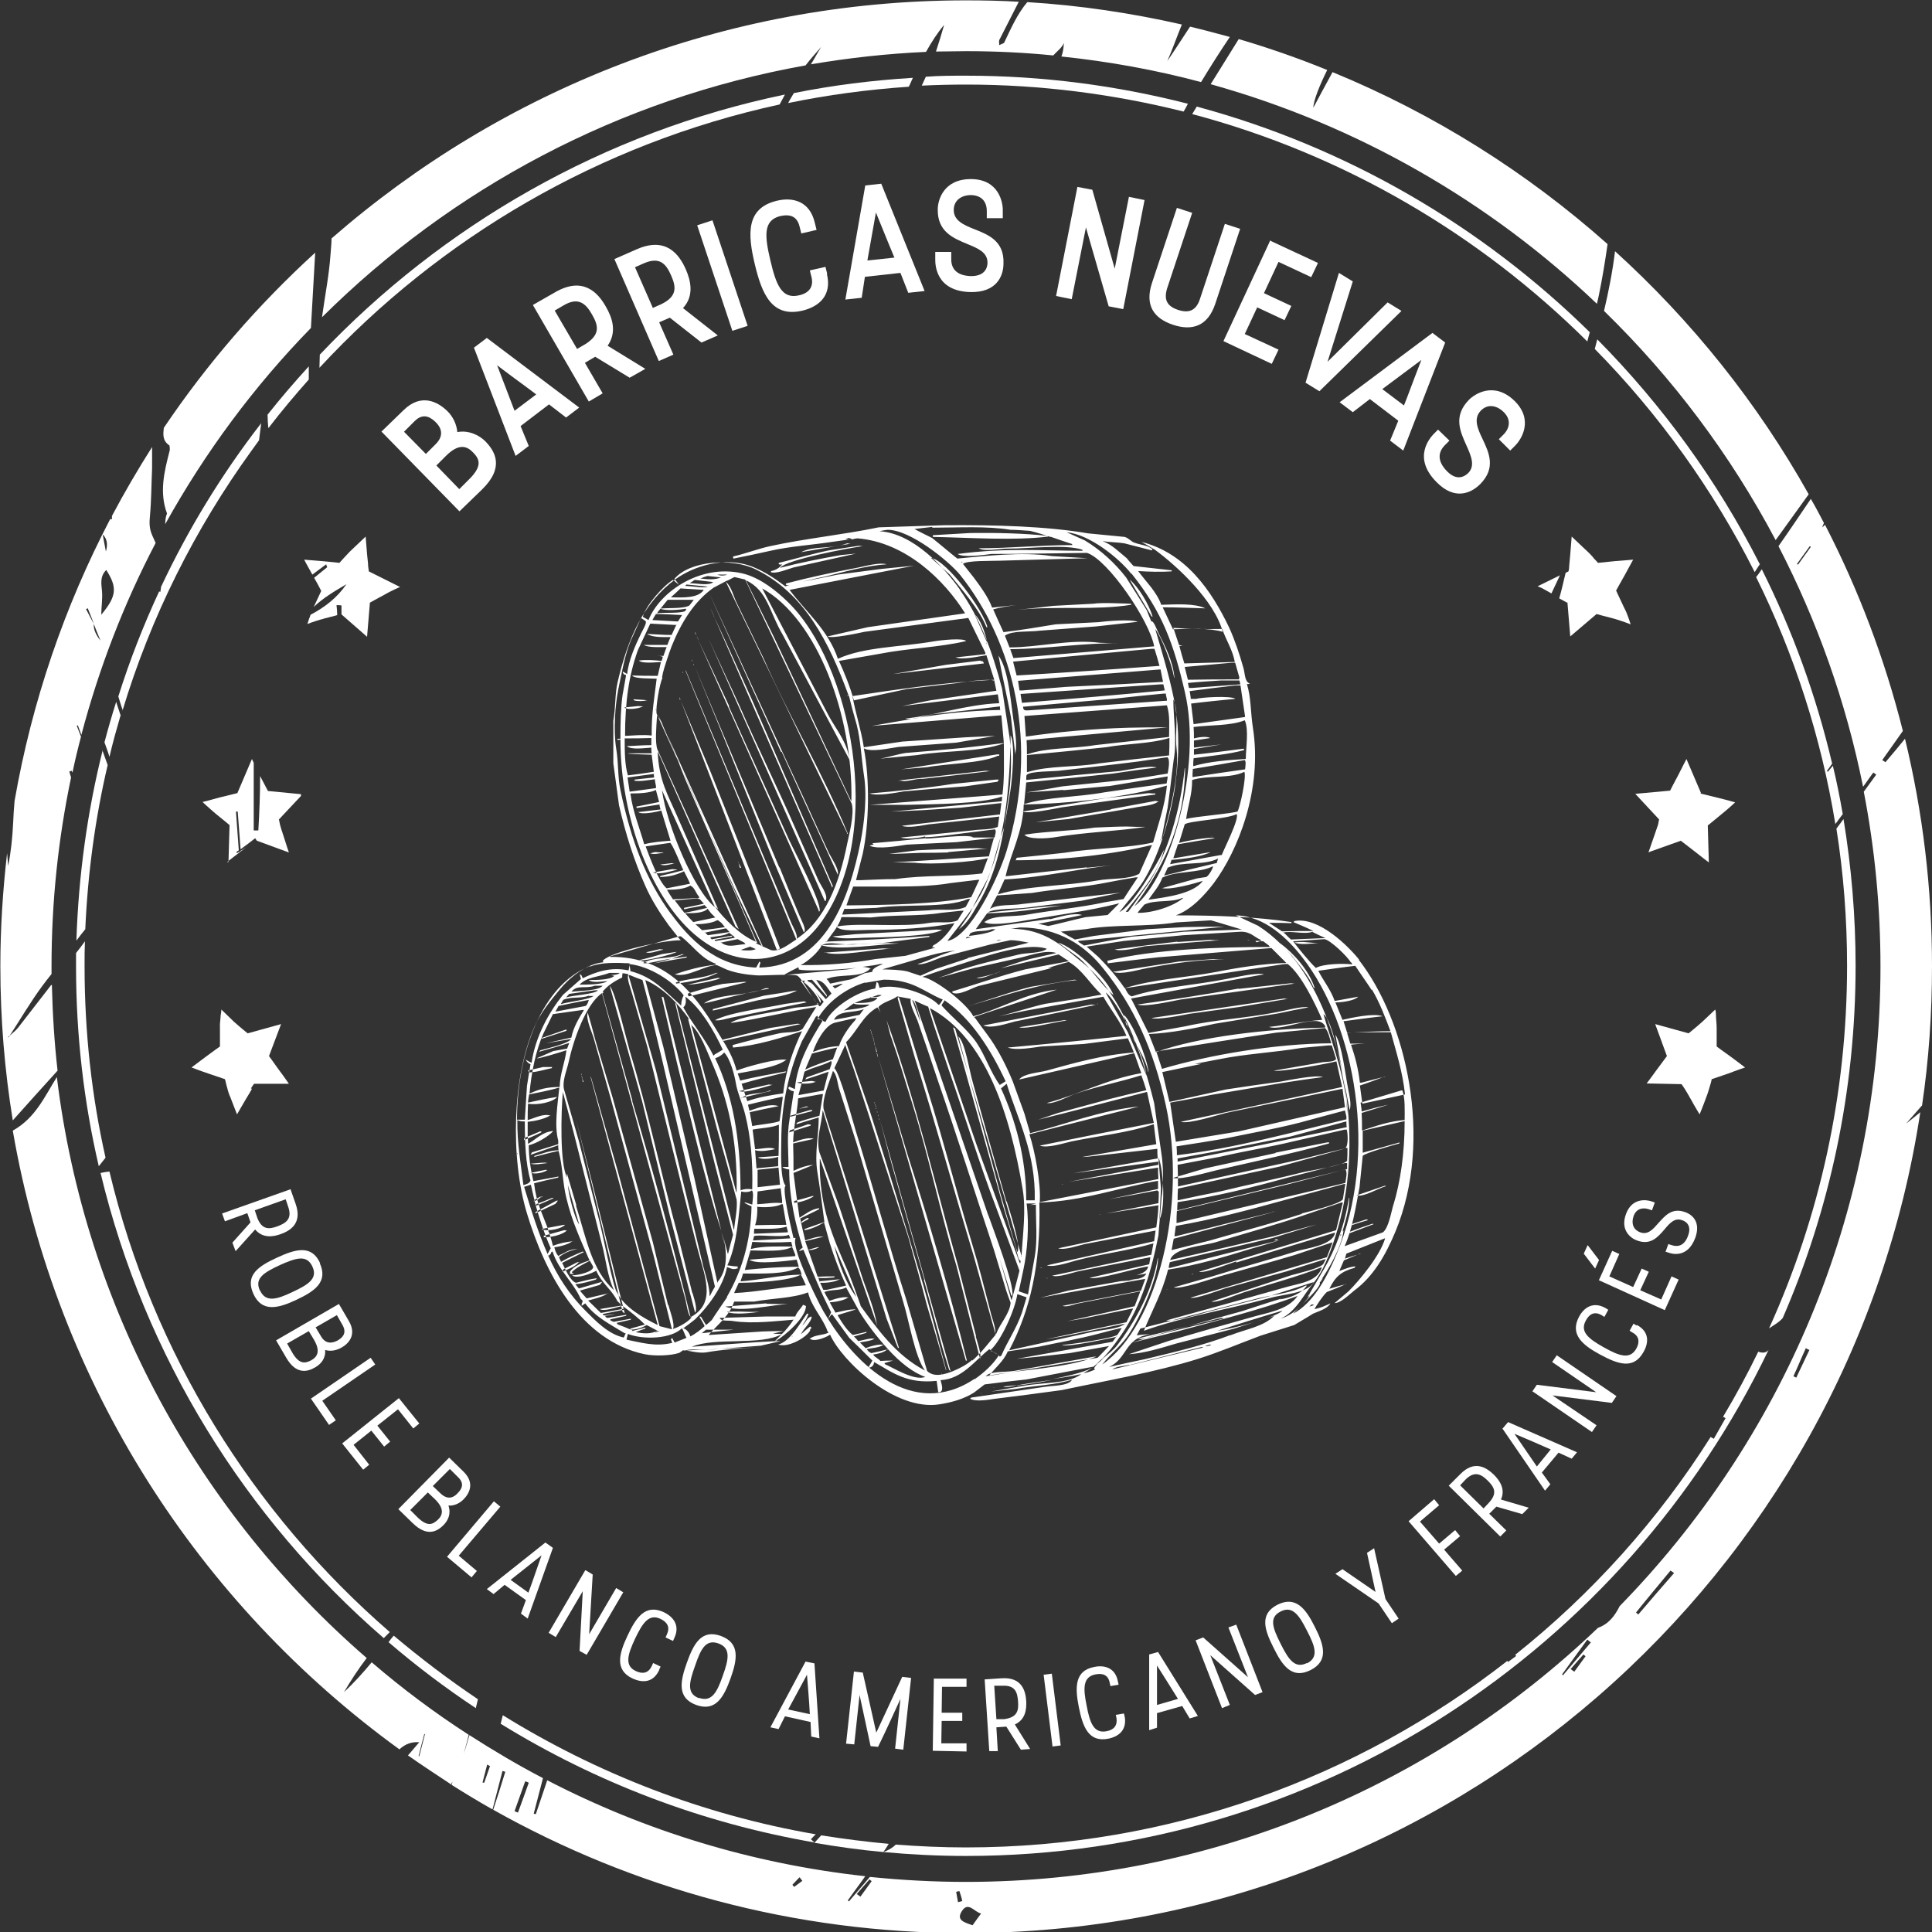 <?xml version="1.0" encoding="UTF-8"?>
<svg id="Layer_2" data-name="Layer 2" xmlns="http://www.w3.org/2000/svg" viewBox="0 0 54.37 54.37">
  <rect x="0" y="0" width="54.37" height="54.37" fill="#333333" stroke="none"/>
  <defs>
    <style>
      .cls-1, .cls-2 {
        fill: #fff;
      }

      .cls-2 {
        fill-rule: evenodd;
      }
    </style>
  </defs>
  <g id="Capa_1" data-name="Capa 1">
    <g>
      <g>
        <path class="cls-1" d="m8.17,33.45l.15.43c.19.54-.14.75-.42.85-.22.08-.51.12-.72-.13l-.55.61-.09-.24.51-.57-.09-.26-.63.23-.08-.22,1.92-.68Zm-1,.61l.07.21c.13.34.33.33.57.24.24-.09.42-.21.3-.55l-.07-.21-.87.31Z"/>
        <path class="cls-1" d="m9,35.55c.24.53-.15.79-.66,1.03-.51.24-.97.36-1.21-.17-.24-.53.15-.78.67-1.02.52-.24.97-.37,1.21.16Zm-1.68.77c.16.34.47.25.91.04.45-.21.72-.38.56-.72-.16-.34-.46-.24-.91-.04-.45.21-.72.37-.57.71Z"/>
        <path class="cls-1" d="m9.54,36.7l.28.48c.22.38,0,.63-.22.75-.13.07-.29.11-.45.06.02.24-.12.4-.28.49-.22.13-.54.21-.82-.28l-.28-.48,1.76-1.02Zm-1.46,1.11l.16.28c.19.31.35.28.52.19.16-.09.27-.24.08-.57l-.15-.25-.61.35Zm.8-.46l.15.25c.14.25.34.19.46.13.12-.07.29-.19.15-.44l-.16-.28-.59.34Z"/>
        <path class="cls-1" d="m10.43,38.21l.13.19-1.49,1.02.38.55-.19.13-.51-.74,1.68-1.15Z"/>
        <path class="cls-1" d="m11.22,39.34l.58.72-.17.14-.43-.54-.58.46.36.45-.17.14-.36-.45-.5.4.44.56-.17.14-.59-.74,1.59-1.27Z"/>
        <path class="cls-1" d="m12.65,41.03l.4.39c.31.31.17.6-.01.78-.1.1-.25.18-.42.17.08.23-.01.42-.14.55-.18.18-.46.34-.87-.06l-.4-.39,1.43-1.45Zm-1.11,1.46l.23.23c.27.25.41.18.55.05s.19-.31-.07-.57l-.21-.2-.5.5Zm.65-.66l.21.2c.21.2.38.1.47,0,.1-.1.23-.26.02-.46l-.23-.23-.48.48Z"/>
        <path class="cls-1" d="m13.9,42.25l.18.15-1.17,1.38.51.43-.15.18-.69-.58,1.31-1.55Z"/>
        <path class="cls-1" d="m15.35,43.41l.21.15-.71,1.99-.19-.14.14-.38-.6-.43-.31.26-.19-.14,1.66-1.32Zm-.98,1.05l.5.36c.14-.37.23-.66.37-1.05l-.87.69Z"/>
        <path class="cls-1" d="m16.48,44.19l.2.12-.1,1.68.76-1.3.2.12-1.03,1.76-.2-.11.09-1.68-.76,1.29-.2-.12,1.03-1.76Z"/>
        <path class="cls-1" d="m18.55,47c-.17.36-.47.36-.74.24-.52-.24-.39-.7-.15-1.21.24-.51.5-.9,1.02-.66.27.13.46.37.3.72l-.04.09-.21-.1.04-.09c.09-.2.01-.34-.18-.43-.33-.16-.51.12-.72.56-.21.45-.3.76.03.91.19.09.35.05.44-.14l.04-.09.21.1-.04.09Z"/>
        <path class="cls-1" d="m20.29,46.04c.54.2.46.66.27,1.19-.19.53-.42.95-.97.75-.54-.2-.45-.66-.26-1.19.19-.53.41-.95.96-.75Zm-.62,1.74c.36.13.51-.16.67-.62.17-.47.23-.78-.12-.91-.36-.13-.5.16-.66.63-.17.47-.24.78.11.91Z"/>
        <path class="cls-1" d="m22.67,46.76l.25.05.14,2.11-.23-.05-.02-.41-.72-.16-.18.36-.23-.05,1-1.87Zm-.48,1.35l.6.13c-.02-.4-.05-.7-.08-1.11l-.53.98Z"/>
        <path class="cls-1" d="m24.03,47.04l.25.03.38,1.69c.24-.52.49-1.05.73-1.57l.25.03-.22,2.02-.23-.03.15-1.4c-.2.44-.42.92-.63,1.35l-.21-.02-.31-1.44-.15,1.39-.23-.02.22-2.02Z"/>
        <path class="cls-1" d="m26.27,47.24h.93s0,.23,0,.23h-.69s-.01.73-.01.73h.58s0,.23,0,.23h-.58s-.01.63-.01.63h.71s0,.23,0,.23l-.95-.02.03-2.04Z"/>
        <path class="cls-1" d="m27.73,47.26l.45-.03c.57-.04.68.34.7.64.01.24-.02.52-.32.66l.43.69-.26.02-.41-.65-.28.02.04.67h-.24s-.13-2.02-.13-2.02Zm.31,1.12h.22c.37-.05.41-.24.39-.5-.02-.26-.08-.46-.45-.44h-.22s.06.94.06.94Z"/>
        <path class="cls-1" d="m29.37,47.13l.23-.03.25,2.02-.23.03-.25-2.02Z"/>
        <path class="cls-1" d="m31.65,48.3c.07.39-.17.57-.46.63-.56.11-.72-.34-.83-.89s-.12-1.03.44-1.13c.29-.06.59.03.66.41l.02.09-.23.04-.02-.09c-.04-.22-.19-.28-.4-.24-.36.07-.35.39-.25.88.09.48.2.79.56.72.21-.04.31-.16.28-.37l-.02-.09.23-.04.02.09Z"/>
        <path class="cls-1" d="m32.34,46.56l.25-.07,1.12,1.8-.23.07-.21-.35-.71.2v.41s-.22.07-.22.07v-2.12Zm.22,1.42l.59-.17c-.21-.34-.37-.59-.59-.94v1.11Z"/>
        <path class="cls-1" d="m33.65,46.16l.21-.08,1.26,1.12-.55-1.4.22-.08.74,1.9-.21.08-1.26-1.12.55,1.4-.22.09-.74-1.9Z"/>
        <path class="cls-1" d="m35.95,45.16c.52-.26.8.12,1.05.62.26.51.4.96-.12,1.22-.52.26-.79-.12-1.04-.63-.26-.51-.4-.95.11-1.21Zm.83,1.65c.34-.17.23-.48,0-.92-.22-.44-.41-.71-.74-.54-.34.17-.22.47,0,.91.22.44.4.71.74.54Z"/>
        <path class="cls-1" d="m38.79,45.12l-1.21-.83.2-.13.93.64c-.08-.36-.16-.75-.24-1.1l.2-.13.32,1.43.37.55-.19.13-.37-.55Z"/>
        <path class="cls-1" d="m39.64,42.81l.72-.62.14.17-.54.46.54.62.45-.38.14.17-.45.38.51.59-.18.15-1.33-1.54Z"/>
        <path class="cls-1" d="m40.77,41.81l.32-.32c.4-.41.73-.2.95.01.17.17.33.41.2.7l.78.23-.18.18-.73-.21-.2.2.48.47-.17.17-1.45-1.43Zm.98.64l.15-.16c.25-.27.15-.44-.03-.62-.18-.18-.37-.29-.63-.03l-.15.16.66.65Z"/>
        <path class="cls-1" d="m42.27,40.22l.17-.2,1.94.85-.15.18-.37-.17-.47.56.24.33-.15.18-1.2-1.75Zm.98,1.05l.39-.48c-.36-.16-.64-.28-1.02-.44l.63.92Z"/>
        <path class="cls-1" d="m43.12,39.16l.13-.19,1.67.21-1.24-.85.13-.19,1.68,1.15-.13.19-1.67-.21,1.24.84-.13.19-1.68-1.15Z"/>
        <path class="cls-1" d="m46.07,37.29c.35.19.33.5.18.76-.28.5-.72.34-1.22.07s-.86-.57-.59-1.07c.14-.26.4-.43.74-.24l.08.05-.11.2-.08-.05c-.19-.11-.34-.04-.44.15-.18.32.08.52.51.76.43.24.73.35.91.03.1-.18.08-.35-.11-.45l-.08-.05.11-.2.08.05Z"/>
        <path class="cls-1" d="m44.89,35.7l-.32-.42.11-.24.32.42-.11.24Zm.1.34l.38-.84.2.09-.28.63.67.3.24-.52.2.09-.24.52.59.26.29-.65.2.09-.39.86-1.85-.84Z"/>
        <path class="cls-1" d="m46.87,35.23l.08-.22.09.03c.18.06.37.02.47-.28.1-.28-.07-.39-.17-.42-.21-.08-.35.08-.5.26-.19.22-.39.45-.77.31-.15-.05-.49-.27-.31-.75.17-.46.58-.4.72-.35l.09.03-.08.22-.09-.03c-.18-.06-.36-.01-.43.2-.07.21,0,.38.19.45.22.08.36-.09.51-.26.19-.21.38-.44.75-.31.23.08.44.3.29.72-.22.6-.68.45-.76.42l-.09-.03Z"/>
      </g>
      <path class="cls-2" d="m27.47,37.61c-.16-.63-.32-1.25-.48-1.88-.67-2.39-1.23-4.79-2.04-7.02.05.17.08.36.14.51.21.6.39,1.23.59,1.86.46,1.48.78,3.03,1.24,4.56.22.87.44,1.73.66,2.6,0,0,0,0,0,0,.05-.11-.08-.48-.12-.63m-5.39-.13s0,0,0,0c.01,0,.02,0,.03,0h-.03Zm6.61-20.32c1-.11,2.17.02,3.15-.14v-.03h-.03s-.83-.04-1.03,0c-.38.02-.75.04-1.13.06-.32.04-.65.07-.97.11m5.45,6.91s-.01,0-.02,0h.04s-.03,0-.03,0Zm-2.08,11.91c-.17.03-.33.06-.5.08.12,0,.32-.03.5-.08m-4.03-8.59c-.18.06-.35.1-.53.13.14.04.36-.07.53-.13m0,0c.06-.02.11-.04.17-.05-.02,0-.04.01-.06.02-.03,0-.07.02-.11.04m-7.61,7.65c-.03-.13-.06-.26-.1-.39.03.13.06.26.1.39m8.23,3.94c.29-.03.65-.09.99-.16-.32.05-.64.09-.97.15,0,0-.02,0-.03,0m0,0c-.16.02-.3.03-.39.04.1.04.28-.01.39-.04m-10-10.93c.14.62.29,1.24.43,1.86.34,1.36.65,2.7,1.03,4.02.06.22.14.46.22.71-.54-2.19-1.09-4.38-1.63-6.58-.01,0-.03,0-.04-.01m19.63-1.03c-.31-.39-1.15-1.23-1.83-1.1,0,0-.02.02-.03.03.19.08.38.16.56.25-.29,0-.59,0-.88.01-.12-.08-.25-.16-.37-.24-.01,0-.02,0-.03,0h.03s0,0,0,0c.21,0,.42,0,.63.01,0,0,0-.02.01-.03-.98-.15-2.1-.19-3.26-.19h0c.44-.16.81-.57,1.07-.91.68-.91,1.37-2.64,1.1-4.36-.07-.45-.05-.86-.17-1.24.03,0,.06,0,.09-.01h0c-.16-.05-.14-.29-.19-.45-.11-.39-.24-.78-.4-1.13-.5-1.05-1.23-2.1-2.47-2.41.13.07.25.14.38.22.63.46,1.68,1.44,1.91,2.31-.39-.11-.93-.09-1.4-.07-.1-.21-.19-.41-.29-.62.4,0,.8.02,1.2.03h0c-.31-.15-.84-.11-1.24-.1-.13-.37-.44-.66-.65-.95.3.02.63.03.94.01,0,0,0-.02.01-.03-.36-.04-.72-.08-1.08-.12-.06-.07-.13-.14-.19-.22-.2-.16-.42-.39-.68-.48h0c.2.03.43.03.61.06.26.07.52.13.78.2,0,0,0-.02.01-.03-.12-.12-.33-.12-.51-.19-.09-.03-.16-.13-.27-.16-.34-.03-.68-.07-1.03-.1-1.17-.2-2.57-.24-4.03-.23-.62.02-1.24.04-1.86.06-1.01.21-2.05.31-3.06.53-.36.08-.72.22-1.04.29,0,.02,0,.04.01.06.35-.07.69-.14,1.04-.22.58-.13,1.15-.16,1.73-.25.24-.03.48-.07.72-.1,1.36.11,2.45,1.18,3.03,2.11-.91.13-1.83.26-2.74.39-.38.09-.75.17-1.13.26.1.07.86-.09,1.04-.13.97-.13,1.95-.26,2.92-.39.16.33.32.65.48.98v.04c-.28.03-.56.06-.84.09.2.08.65-.03.87-.06.08.24.15.48.23.72-.16-.08-.9.04-1.11.07-.45.05-.91.11-1.36.16-.5.11-.99.21-1.49.32-.11-.39-.26-.76-.42-1.11.38-.07.76-.13,1.14-.2.81-.16,1.69-.18,2.44-.36-.08-.09-.69-.03-.92.01-.91.16-1.95.15-2.69.49-.27-.81-.9-1.32-1.36-1.94,1.17-.23,2.33-.45,3.5-.68-.3.03-.61.06-.91.09-.41.05-.82.11-1.23.16-.33.07-.66.13-1,.2.21-.05.41-.1.62-.14.54-.13,1.16-.31,1.75-.35-.19-.06-.6.05-.79.09-.74.14-1.39.28-2.04.45,0,0,0,.02-.01.03.05.03.05.02.12.01-.04.01-.09.03-.13.04-.28-.21-.57-.41-.92-.55-.79-.31-1.67-.01-2.17.35-.89.65-1.34,1.65-1.63,2.9-.08.35-.05.69-.12,1.08v1.2c.05.39.11.79.16,1.18.19.83.43,1.57.74,2.27.17.39.42.78.66,1.11.1.13.2.25.3.38.01.01.03.03.04.04-.53,0-1.93.32-2.18.56-.03.04-.02,0,0,.06-.5.05-.97.45-1.23.77-.27.33-.54.65-.72,1.07-.6,1.37-.68,3.64-.2,5.23.51,1.69,1.51,3.58,3.31,3.96.29.06.76.04.98-.04.03-.02.07-.05.1-.07.16,0,.42.09.64.06.46-.08.97-.12,1.4-.14-.35.01-.69.03-1.04.04-.12.02-.24.02-.36.02-.2,0-.4.02-.61.03h0c.18-.05.39-.03.61-.03.12,0,.24-.01.36-.02,0,0,0,0,.01,0l1.18-.09c.19-.04.38-.09.56-.13-.22,0-.43.02-.65.03-.62.04-1.23.09-1.85.13h0c.66-.28,1.95-.02,2.54-.36h.03c-.1,0-.19,0-.29-.01.1-.02.2-.05.3-.07-.2,0-.39,0-.59.01-.51.03-1.01.07-1.52.1.24-.28.6-.55.72-.94h.56c.53-.1,1.08-.09,1.52-.26.1.42.42.72.55,1.1,0,0,.02.02.03.03-.15.08-.37.06-.51.16h-.03c.09.12.43,0,.58-.1.33.74,1.83,2.16,3.08,1.96.38-.06.7-.16.97-.33.1-.08.2-.15.3-.23.39-.05.79-.1,1.18-.14.63-.12,1.25-.24,1.88-.36-.13.12-.63.25-1.16.35.28-.04.55-.08.82-.14-.36.28-1.1.23-1.62.33-.31.05-.62.11-.92.16.23-.02.45-.05.68-.07.56-.1,1.1-.11,1.6-.26-.11.18-.54.16-.78.2-.68.1-1.37.2-2.05.3-.01,0-.03.02-.04.03.13.09.48.04.66.01.64-.08,1.28-.16,1.92-.25,1.32-.28,2.62-.5,3.84-.88.6-.19,1.19-.44,1.75-.65.32-.1.64-.2.95-.3.18-.11.36-.21.53-.32.16-.07.41-.14.49-.29-.15.07-.28.13-.45.16.07-.12.24-.38.35-.48.18-.07.36-.14.53-.22h.03c-.16.03-.33.08-.49.13.17-.35.34-.49.71-.59,0-.01.02-.03.03-.04-.14,0-.33.08-.46.13.04-.1.09-.2.13-.3.15-.06.3-.13.45-.19h.03c-.15.04-.3.09-.45.14.01-.05.03-.1.04-.14.36-.14.72-.29,1.08-.43h.01c-.14.48-.7,1.16-1.03,1.49-.13.11-.26.22-.39.33h-.03c.18.03.45-.25.58-.35.54-.4.88-.99,1.16-1.66,1.08-2.61.3-5.95-1.04-7.66m.38.85c.21.35.37.77.52,1.17-.34,0-.68.02-1.03.03h1.04c.15.55.33,1.1.4,1.75-.4.09-.8.17-1.2.26-.02-.17-.05-.34-.07-.51.23-.08.46-.16.69-.25h.03c-.23.05-.45.11-.68.17h-.04c-.05-.41-.13-.72-.25-1.07h0c.13-.02.27-.02.4-.03h-.42c-.03-.1-.06-.2-.09-.3h.16c-.05,0-.11,0-.16-.01-.03-.11-.07-.21-.1-.32.37-.05.73-.1,1.1-.14-.25-.1-.91.05-1.13.1-.07-.16-.13-.33-.2-.49.2,0,.54-.05.64-.16-.22.04-.44.08-.66.12-.11-.32-.32-.57-.46-.85.35-.05.69-.1,1.04-.14.15.23.31.45.46.68m-.58-.78s.03.04.04.06c-.27-.03-.81-.02-1.03.1-.18-.17-.49-.55-.64-.75.29-.02.59-.04.88-.06.17.02.67.51.74.65m-1.07-.85c.12.06.24.12.36.17-.32.01-.65.03-.97.04-.07-.06-.13-.13-.2-.19h-.03c.21-.07.62.06.84-.03m-3.86-.26c.33-.02.66-.04,1-.06.29.09.58.17.87.26-.54.02-1.08.04-1.62.06-.5.05-.99.1-1.49.14-.44.08-.89.16-1.33.25-.05-.03-.11-.07-.16-.1,0,0,0-.02-.01-.03,1.37-.13,2.74-.27,4.12-.4-.37,0-.74,0-1.11.01-.36.02-.71.04-1.07.06-.5.06-1,.13-1.5.19-.18.03-.36.07-.53.1-.13-.07-.26-.14-.39-.22h-.03c.24-.02.48-.05.72-.07.77-.14,1.71-.06,2.54-.19m2.46.53c.05.04.11.08.16.12,0,.01.02.03.03.04-1.43,0-3.26.06-4.58.39.02.05.01.03.01.07.48-.06.95-.12,1.43-.17,1.06-.09,2.12-.17,3.18-.26.14.14.28.28.42.42h0c-.66.02-1.36.13-1.96.25-.9.17-1.76.2-2.59.46-.22-.32-.47-.61-.74-.88-.11-.1-.22-.19-.33-.29.35-.05.7-.11,1.05-.16.55-.05,1.11-.11,1.66-.16.54-.03,1.09-.07,1.63-.1.28,0,.37.15.56.23,0,0,0,.02.01.03h-.16c.04.09.09-.02.2.01m1.75,2.43h0c-1.59.03-3.53.25-4.75.69-.07-.17-.13-.34-.2-.51.64-.03,1.28-.16,1.86-.29.59-.1,1.18-.19,1.78-.29.28-.06.57-.12.85-.17-.15-.05-.73.11-.92.14-.87.17-1.69.2-2.53.39-.35.06-.7.13-1.05.19,0,0-.45-.9-.49-.97,1.25-.23,2.49-.45,3.74-.68-.19-.06-.84.09-1.05.13-.9.18-1.84.22-2.67.49-.1-.03-.15-.15-.19-.23,1.5-.23,2.99-.45,4.49-.68h.09c.38.3.76,1.09.97,1.57-.53.04-1.02.15-1.5.2.42.14,1.42-.44,1.59,0m.3.97h.01c.05.24.11.48.16.72-1.51.33-3.02.65-4.54.98.22.07,1.03-.19,1.27-.25,1.09-.23,2.19-.45,3.28-.68.02.17.05.35.07.52-1,.23-1.99.45-2.99.68-.59.1-1.17.19-1.76.29h-.01c-.05-.37-.11-.73-.16-1.1.39-.07.78-.14,1.17-.22.65-.11,1.31-.22,1.96-.33.39-.06.78-.12,1.17-.17-.2-.07-.97.09-1.2.13-.51.07-1.02.14-1.53.22-.53.12-1.06.23-1.59.35-.07-.28-.13-.56-.2-.84.37-.08.73-.15,1.1-.23h-.19c.23-.04.45-.09.68-.13.73-.15,1.55-.19,2.33-.32.25-.02.5-.05.75-.07h.1c.04.13.08.25.12.38-.06.1-.28.07-.42.1-.44.08-.89.15-1.33.23.15.05,1.54-.2,1.75-.26m.32,2.44c0,.12,0,.24-.01.36-.14.15-1.02.26-1.29.33-.75.19-1.51.34-2.28.53-.4.08-.8.16-1.2.25,0-.11,0-.22.01-.33.95-.21,1.91-.41,2.86-.62.62-.17,1.23-.34,1.85-.51h0c-.41.09-.82.2-1.23.3-1.16.26-2.32.51-3.48.77,0-.2,0-.4-.01-.61.4-.08.81-.15,1.21-.23.69-.16,1.39-.27,2.05-.43.48-.11.96-.22,1.44-.33h.06c.03.09.05.47-.04.51.02,0,.04,0,.06.01m-3.13,3.22c.92-.28,1.85-.56,2.77-.84h.01c-.06.36-.79.43-1.11.53-.77.24-1.58.46-2.38.71-.35.1-.7.2-1.05.3.2.06,1.02-.23,1.26-.3.71-.2,1.43-.4,2.14-.61.36-.12.71-.24,1.07-.36h0c-.05.15-.11.28-.16.42-1.28.38-2.56.76-3.84,1.14.16.04.78-.2.97-.26.58-.16,1.16-.32,1.73-.48.37-.12.74-.23,1.11-.35-.02.05-.05.1-.07.14-.1.13-.71.26-.91.32-.75.25-1.49.49-2.24.74.17.04.72-.2.91-.26.75-.24,1.49-.43,2.2-.71-.13.43-.65.45-1.07.58-1.1.31-2.21.62-3.31.92.18.05.98-.19,1.2-.25.56-.14,1.13-.29,1.69-.43.42-.13.84-.27,1.26-.4-.17.32-.86.34-1.24.45-1.16.32-2.42.52-3.54.92.22-.55.52-1.07.68-1.72.79-.12,1.57-.35,2.31-.58.28-.08.56-.16.84-.25h0c-1.03.25-2.06.52-3.09.78h-.04c0-.05.02-.11.03-.16.96-.23,1.93-.45,2.89-.68.41-.13.83-.25,1.24-.38h0c-.4.1-.81.22-1.21.33-.69.16-1.38.32-2.07.48-.28.06-.56.13-.84.19.11-.36.93-.39,1.31-.51.87-.26,1.74-.5,2.57-.79.31-.11.63-.21.94-.32h.04c-.06.26-.13.52-.19.78-1.29.39-2.57.78-3.86,1.17.17.05.85-.23,1.05-.29m1.85-1.34c-.84.27-1.7.49-2.59.75-.36.09-.72.18-1.08.27.02-.11.04-.21.06-.32.97-.26,1.95-.52,2.92-.78h0c-.95.23-1.91.47-2.86.71h-.04c.01-.1.03-.19.04-.29,1.04-.18,2.06-.45,3.03-.72.57-.15,1.14-.31,1.7-.46h.04c-.02.14-.05.29-.07.43-.09.14-.94.34-1.16.4m-3.52.26c0-.11,0-.22.01-.33,1.04-.25,2.08-.5,3.12-.75.54-.14,1.08-.28,1.62-.42.07.07.01.28,0,.38-1.58.38-3.17.75-4.75,1.13m.03-.36h-.01c0-.08,0-.15.01-.23,1.05-.15,2.09-.41,3.06-.68.55-.14,1.1-.28,1.65-.42h.06v.17c-1.59.39-3.18.77-4.77,1.16m2.41-1.85c-.8.16-1.61.32-2.41.48v-.09c.37-.07.73-.13,1.1-.2.7-.14,1.4-.28,2.09-.42.52-.14,1.03-.28,1.55-.42h.01c0,.05,0,.11.01.16-.78.16-1.57.33-2.35.49m2.34-.71c-1.51.36-3.12.81-4.77,1.01,0-.08,0-.16-.01-.25.45-.07.91-.14,1.36-.22.81-.17,1.65-.31,2.41-.53.32-.09.65-.17.97-.26.01.06.03.12.04.17v.07Zm-.42-2.14c-1.61.01-3.45.33-4.77.72-.05-.16-.11-.33-.16-.49,1.13-.18,2.25-.36,3.38-.53.46-.04.91-.09,1.37-.13.09.09.13.29.17.42h0Zm-7.93-3.5c-.69.1-1.39.19-2.08.29.11-.15.21-.3.32-.45.72-.01,1.44-.12,2.11-.22-.18.01-.36.03-.53.04-.52.05-1.04.11-1.56.16.13-.12.87-.1,1.11-.14.51-.06,1.01-.13,1.52-.19.37-.08.74-.15,1.11-.23-.92.11-1.85.21-2.77.32-.29.05-.71,0-.91.14.07-.13.13-.25.2-.38.33-.02.65-.05.98-.07.72-.12,1.46-.16,2.14-.3.26-.05.52-.1.78-.14h.06c-.13.2-.27.4-.4.61-.17.03-.35.06-.52.09-.69.15-1.46.22-2.2.35-.37.07-.94,0-1.18.2h-.03c.13.12.76.03,1.01-.01.98-.17,1.93-.29,2.8-.51-.11.11-.22.22-.33.33-.21.02-.41.04-.62.06-.36.08-.73.18-1.05.25-.09-.02-.17-.04-.26-.06h-.03c.41-.08.83-.16,1.24-.25-.23-.08-.68.07-.9.12m-2.08,1.36c.43-.1.86-.19,1.29-.29.31-.08.69-.21.97-.12-.24.05-.47.11-.71.16-.29.07-.58.18-.86.27.54-.13,1.08-.26,1.63-.39.1.06.19.13.29.19-.41.08-.82.15-1.23.23-.7.18-1.41.43-2.05.62,0,.01,0,.03.01.04.19.08.53-.13.72-.19.69-.17,1.39-.34,2.08-.51h-.12c.2-.06.39-.12.59-.17.39.23.6.63.92.92h0c-.53.1-1.06.18-1.59.26-.44.1-.88.25-1.3.35.26-.05.51-.11.77-.16.72-.13,1.44-.26,2.17-.39.21.37.48.69.65,1.1h0c-1.11.12-2.22.23-3.34.33.24.09.71,0,.94-.03.4-.02.8-.05,1.2-.07.41-.05.83-.11,1.24-.16.06.13.12.27.17.4-.86.06-1.7.3-2.46.51-.23.06-.64.08-.77.25,1.08-.25,2.16-.49,3.24-.74.07.19.13.38.2.56-.97.17-1.78.61-2.66.84.19.04.59-.18.78-.25.6-.21,1.24-.33,1.88-.53.05.14.1.28.14.42-.35.08-.69.16-1.04.25-.48.13-.96.26-1.44.39-.19.06-.38.13-.56.19h0c1.02-.25,2.03-.52,3.05-.78h.01c.06.29.13.58.19.87-1.07.21-2.14.42-3.21.64.22.08.68-.07.9-.12.79-.16,1.57-.24,2.3-.48h.01c.02.19.05.38.07.56-.7.12-1.4.24-2.09.36.12,0,.24-.02.36-.03.59-.07,1.17-.13,1.76-.2,0,.09,0,.18.01.27-.79.14-1.59.28-2.38.42.8-.11,1.6-.22,2.4-.33v.09c-.84.16-1.69.32-2.53.48.84-.13,1.68-.27,2.51-.4h.01c0,.11,0,.21.01.32-1.11.22-2.22.43-3.34.65.04-.52-.14-1.45-.29-1.91,1.03-.26,2.05-.52,3.08-.78h0c-1.05.1-2.09.51-3.06.75-.05-.18-.11-.37-.16-.55-.11-.3-.22-.61-.33-.91-.17-.41-.38-.83-.62-1.18-.14-.2-.29-.39-.43-.59l-.04-.04c.78-.26,1.55-.51,2.33-.77h0c-.87.09-1.6.55-2.35.75-.16-.33-1.03-1.03-1.43-1.11h0c.3-.11.6-.21.9-.3.68-.21,1.97-.7,2.6-.49-.14.13-.58.11-.78.16-.61.15-1.25.29-1.81.49-.15.06-.31.12-.46.17.35-.1.7-.19,1.05-.29m5.14,6.3h.01c0,.11,0,.22-.01.33-.49.1-.98.19-1.47.29.49-.08.97-.15,1.46-.23h.01c-.01.26-.03.37-.06.62-.92.2-1.84.39-2.76.59.18.06.57-.08.75-.12.66-.13,1.33-.25,1.99-.38-.01.1-.03.2-.04.3-1.01.23-2.01.45-3.02.68.22.07.69-.11.91-.16.72-.18,1.42-.26,2.09-.46-.02.11-.04.21-.06.32-.93.2-1.86.39-2.79.59.18.06.57-.09.77-.13.66-.13,1.33-.26,1.99-.39,0,.07-.02.13-.03.2-.56.13-1.12.25-1.68.38.24.07,1.31-.28,1.65-.32-.01.12-.16.2-.33.25.09-.02.19-.03.28-.05-.09.2-.51.17-.75.22-.48.09-.96.17-1.44.26-.26.07-.53.13-.79.2.98-.18,1.96-.36,2.95-.53-.04.11-.08.22-.12.33-.74.14-1.47.29-2.21.43.11.04.29-.03.4-.06.6-.12,1.19-.23,1.79-.35h0c-.05.15-.11.28-.16.42-.63.14-1.26.28-1.89.42.14-.02.29-.05.43-.07.47-.1.94-.19,1.42-.29h0c-.06.14-.13.26-.19.39-.76.16-1.51.32-2.27.48.18-.03.36-.06.53-.09.57-.12,1.14-.23,1.7-.35-.18.16-.65.17-.91.23-.78.17-1.57.35-2.35.52.59-1.13.89-2.39.85-4.16,1.21-.03,2.27-.43,3.34-.61v.23c-.46.1-.92.19-1.39.29.46-.08.91-.16,1.37-.25m-1.14,4.1c-.04.05-.08.11-.12.16-.9.16-1.8.32-2.7.48.2-.02.4-.04.61-.06.29-.03.59-.07.88-.1.37-.07.74-.13,1.11-.2-.11.11-.21.22-.32.33-1.02.17-2.04.34-3.06.51.17-.22.42-.42.53-.69.29-.04.58-.09.87-.13.56-.12,1.13-.22,1.66-.36.23-.06.45-.12.68-.17-.04.06-.08.13-.12.19-.1.1-1.35.28-1.57.29.19.07,1.3-.18,1.55-.23m-4.07.65h0c-.15.13-.33.23-.55.32-.23.09-.53.18-.72-.01-.19-.66-.39-1.33-.58-1.99-.5-1.56-.94-3.19-1.42-4.74-.09-.29-.46-1.67-.61-1.79.1-.21.2-.42.3-.64v-.03c.09.25.17.49.26.74.19.59.39,1.18.58,1.78.31.97.63,1.94.94,2.9.18.65.36,1.29.53,1.94.18.6.36,1.2.53,1.81h.01c-.21-.79-.42-1.58-.64-2.37-.51-1.71-1-3.33-1.53-4.98-.22-.63-.43-1.25-.65-1.88.32-.32.47-.75.88-.98.04.04.06.09.09.15-.02-.05-.04-.11-.06-.16.14-.15.37-.18.53-.3.13.02.25.05.38.07-.04.16.13.45.19.61.19.55.38,1.1.56,1.65.55,1.59,1.05,3.18,1.59,4.8.12.39.23.77.35,1.16.01.04.12.33.12.33-.02.31-.31.6-.4.87,0,0-.02,0-.03.01.02-.18-.1-.45-.14-.64-.17-.66-.33-1.3-.52-1.92-.43-1.43-.79-2.85-1.23-4.25-.27-.89-.55-1.77-.82-2.66,0,0-.02,0-.03-.01,0,0,0,.02-.01.03.16.56.33,1.13.49,1.69.57,1.81,1.09,3.71,1.65,5.56.21.74.41,1.48.62,2.22-.19.22-.34.43-.53.61,0,0,0,0,0,0,0,0,0,0,0,0-.04.04-.08.08-.13.12,0,0,0,0,0,0m-2.6-.01c-.05-.04-.11-.08-.16-.12,0-.01-.02-.03-.03-.04.14-.02.31-.06.39-.14h.03s0-.01,0-.01c-.16.04-.32.08-.47.11l-.07-.04s-.04-.05-.06-.07c.15-.04.35-.04.46-.12h.03c-.12-.04-.4.04-.52.09-.05-.05-.11-.11-.16-.16.14-.03.3-.04.4-.1h.03c-.13-.04-.33.04-.48.06-.02-.02-.04-.05-.06-.07-.02-.02-.04-.04-.06-.06.12-.03.23-.07.35-.1,0,0,0-.02.01-.03-.13.03-.26.06-.39.09-.17-.13-.32-.37-.43-.56.17-.05.35-.11.52-.16h.03c-.25-.01-.4.05-.61.09-.05-.1-.11-.19-.16-.29.17-.01.39-.05.51-.13h.03c-.13-.05-.42.04-.55.09-.05-.08-.1-.16-.14-.25.19-.08.45-.03.61-.13.13.23.25.46.38.69.19.31.48.7.81,1.06,0,0,0,0,0,0h0c.32.35.69.65,1.04.77-.32.12-.92-.27-1.14-.36,0,0,0-.02-.01-.03.08-.02.16-.05.24-.07-.12,0-.24,0-.36.01m-1.7-2.22s-.03-.08-.04-.12c.15.02.3,0,.45-.01,0,0,0-.02.01-.03-.16,0-.32,0-.48.01-.12-.33-.23-.66-.35-1,.16-.04.33-.08.49-.12h.03c-.13-.04-.4.06-.52.1-.05-.21-.1-.41-.14-.62.18-.09.36-.17.53-.26h0v-.03c-.22.03-.39.17-.55.27-.06-.42-.12-.84-.17-1.26.19-.08.38-.15.56-.23h.03c-.22.01-.42.09-.59.17,0-.26,0-.51-.01-.77.19-.04.39-.09.58-.13-.15-.06-.45.05-.58.1.01-.45.12-.87.14-1.24.22-.04.44-.08.66-.12h.04c-.03.2-.07.4-.1.61-.22.07-.44.11-.64.2,0,.01,0,.03-.01.04.21-.06.41-.13.62-.19h.01c0,.51-.12,1-.04,1.52.08.49.14.97.2,1.42-.19.07-.38.13-.56.2v.03c.21-.03.4-.13.55-.22.05.19.11.39.16.58.13.42.29.82.46,1.2-.18.04-.37.08-.55.12h-.09c-.03-.07-.06-.13-.09-.2h0c.15.01.42-.02.53-.09,0,0,.02,0,.03-.01-.2.02-.39.04-.59.06m1.05-8.82c-.09.01-.18.03-.24.04-.6.05-1.2.11-1.81.16h0c.14-.08.28-.15.42-.22,0,.06.03.02,0,.06.17.06,1.01.02,1.63-.04m-.85-.72c.14-.23.35-.43.43-.71.27,0,.55,0,.82.01.67-.08,1.37-.03,1.99-.13.19-.02.38-.04.56-.06h.07c-.06.09-.12.18-.17.27-.21.1-.51.03-.78.07-.81.14-1.92-.01-2.6.1,0,0-.02,0-.03.01.14.15.63.09.92.09.77,0,1.7-.05,2.4-.19-.12.21-.37.52-.59.62-.01.02-.03.04-.04.06.03,0,.06,0,.09.01-.28.08-.56.15-.84.23-.28.03-.56.06-.84.09-.69.12-1.38.18-2.11.17h0c.19-.09.5-.36.59-.55.21-.15.62.02,1.01-.04.24,0,.47-.02.71-.03.44-.06.88-.12,1.31-.17,0,0,0-.02.01-.03-.93.07-1.94.12-2.93.16m1.44-.95c.78-.12,1.95.02,2.57-.25h.06c-.04.07-.08.14-.12.22-.27.14-.7.05-1.05.1-.81.04-1.62.08-2.43.12.02-.05.04-.11.06-.16.3,0,.61-.02.91-.03m-.85-.07c.06-.18.13-.36.19-.53h.91c.63,0,1.28,0,1.85-.1.25-.03.5-.06.75-.09h.04c-.08.16-.15.33-.23.49-1.01.2-2.39.22-3.51.23m-.46,2.2s-.04-.06-.06-.09c-.01-.01-.03-.03-.04-.04.39-.16.97-.01,1.23-.29h.03s-.14-.05-.25-.05c.24-.03.43-.06.49-.08h.09c-.1.04-.32.12-.3.22-.07.01-.14.03-.22.04-.13.06-.25.12-.38.17-.19.04-.39.08-.58.12m.35.01h0c-.08.05-.15.09-.23.13,0-.01-.02-.03-.03-.04,0,0-.02-.02-.03-.03l.23-.06h.06Zm-.87-.01s-.08-.05-.12-.07c0,0,0-.02-.01-.03.04,0,.09,0,.13-.01.14.16.28.32.42.48v-.04c-.1-.14-.2-.29-.3-.43.23.02.32.24.43.38-.05.05-.11.11-.16.16-.14-.16-.28-.32-.42-.48,0,.02.02.04.03.06m-.19-.1s-.03.03-.04.04c.17.13.38.37.46.58h.01c.04-.06-.08-.21-.13-.29.07.09.14.17.22.26-.03.04-.06.08-.09.12,0,0-.02,0-.03.01-.19-.23-.36-.49-.53-.72h.13Zm1.68.06c.18-.03.36-.06.53-.09.83,0,1.12.34,1.66.56h0c-.03.06-.06.1-.09.14,0,0-.02,0-.03.01-.22-.27-1.15-.62-1.66-.48-.01-.05-.03-.1-.04-.14-.01,0-.03-.02-.04-.03-.01.06-.03.13-.04.19-.51.08-1.22.54-1.4.94-.11-.03-.13-.1-.23-.07.26-.47.79-.87,1.34-1.04m4.81,6.25c0,.48.05,1-.03,1.46-.06.36-.13.71-.19,1.07-.09-.03-.17-.06-.26-.09.04-.2.09-.4.13-.61.11-.49.17-1.26.09-1.86h.26c-.05.02-.11.03-.16.04.05,0,.11,0,.16-.01m-1.34.3c-.69-2.01-1.38-4.03-2.07-6.04.13.06.25.12.38.17.05.17.11.35.16.52.14.42.28.84.42,1.26.46,1.31.85,2.61,1.34,3.89.22.59.43,1.17.65,1.76-.07.27-.14.55-.22.82h-.01c-.11-.39-.22-.78-.33-1.17.11.35.22.7.33,1.05h.03c.06-.31-.54-1.87-.68-2.27m-1.91-5.43c-.08-.21-.15-.41-.23-.62.09.03.2.48.23.62m.98.19s-.04-.03-.06-.04c.47,1.67.93,3.33,1.4,5,.12.39.24.79.36,1.18.04.13.07.38.14.39,0,.02,0,.05-.01.07h-.01c-.41-1.12-.82-2.24-1.23-3.37-.43-1.27-.87-2.54-1.3-3.81,1.58.85,2.26,3.01,2.61,5.1.1.6,0,1.28-.03,1.85h-.01c-.62-2.12-1.24-4.25-1.86-6.37m1.86,6.38s0,.03-.01.04v-.04h.01Zm.14-1.55c0-1.2-.31-2.28-.71-3.15.05-.04.11-.09.16-.13.31,1,.82,1.94.79,3.28h-.25Zm-.74-3.24c-.27-.37-.41-.83-.66-1.2-.28-.4-.65-.67-.97-1.03-.04-.02.05-.1.07-.16.76.52,1.31,1.4,1.72,2.28-.05.03-.11.07-.16.1m-3.45-2.44c-.12.15-.39.13-.64.14h0c.14-.07.28-.11.44-.15,0,0,0-.01,0-.02.02,0,.03,0,.05,0,.06-.02.11-.04.17-.06h.1c-.06.06-.15.06-.27.06-.02,0-.04.01-.06.02h0s.2,0,.2,0Zm-.94.35c.09-.07.18-.13.27-.2.09.05.31.03.45.03-.11.12-.55.13-.72.17m.56-.04c-.04.05-.08.11-.12.16-.24.05-.48.1-.72.14.13-.28.55-.18.84-.3m-.85.39c.21-.05.42-.1.64-.14l-.04.07c-.17.18-.37.47-.45.72-.27.01-.51.08-.72.16h-.01c.08-.26.33-.73.59-.81m.09.69s-.09.24-.12.33c-.27.08-.54.18-.78.29.06-.15.13-.3.19-.45.24-.06.47-.12.71-.17m-.17.38c.04.05-.02.15-.04.23-.22.08-.43.15-.65.23-.01.02-.03.04-.04.06.22-.07.44-.14.66-.22-.05.18-.1.36-.14.53-.24.04-.47.09-.71.13.06-.22.12-.44.17-.66.22-.12.52-.17.75-.3m.09,5.2c.21.48.41.96.62,1.44-.28-.35-.51-.97-.62-1.44m.74,1.68s-.3-.85-.38-1.01c-.39-.89-.8-1.78-.77-3.11h.01c.53,1.55,1.06,3.09,1.59,4.64v.03h.01c-.07-.44-.25-.87-.39-1.27-.23-.7-.45-1.4-.68-2.09-.18-.5-.37-1-.55-1.5-.1-.39.07-.83.09-1.17h.01c.6,1.95,1.19,3.9,1.79,5.85.11.27.21.55.32.82,0,0,.02,0,.03.01-.49-1.55-.97-3.1-1.46-4.65-.22-.69-.44-1.38-.66-2.07-.06-.29.19-.84.26-1.08.12.1.13.39.19.55.16.5.32,1,.48,1.5.43,1.47.87,2.95,1.3,4.42.17.54.33,1.56.62,1.96-.82-.43-1.34-1.17-1.82-1.83m4.42-.32c.09.03.17.06.26.09l-.13.43c-.16.46-.41.81-.58,1.21-.01,0-.03.02-.04.03-.06-.07-.15-.13-.25-.16,0,0,0-.02-.01-.03.29-.26.68-1.11.75-1.57m-1.39-9.45c-.3.1-.61.2-.91.3-.14.06-.29.13-.43.19-.12-.04-.24-.08-.36-.12-.21-.05-.44-.05-.71-.06.23-.07.46-.13.69-.2.42-.12.9-.29,1.37-.33h0c-.39.09-.71.28-1.07.38.17.04.51-.13.68-.19.46-.12.91-.24,1.37-.36.19-.04.38-.08.56-.12.2,0,.36.04.52.07-.57.14-1.15.29-1.72.43m.09-.58s-.1.02-.14.03c0-.01.02-.03.03-.04.04,0,.08,0,.12.01m-.06-.04h0s.02-.05.03-.07c.15-.1.42-.04.61-.12h.1c-.09.11-.58.17-.74.19m.77.14h0s.04-.02.06-.03h.09s-.1.02-.14.03m2.53-2.07c-.76.08-1.51.16-2.27.25h-.01c.14-.64.49-1.25.51-2.02,1.29-.02,2.95-.21,4.02-.53h.01c-.06.59-.25,1.1-.39,1.6-.77.17-1.62.15-2.5.29-.45.05-.9.1-1.34.14,0,.02-.02.05-.03.07h0c1.36,0,2.71-.16,3.84-.43-.12.27-.24.54-.36.81-.3.17-.8.12-1.18.19-.91.16-1.96.14-2.8.39.06-.14.13-.28.19-.42,1.15-.06,2.18-.33,3.26-.42-.31.03-.63.06-.94.09m2.07-5.58c.02.12.05.23.07.35-.91.05-1.81.1-2.72.14-.41.03-.82.07-1.23.1h-.09c-.01-.09-.03-.18-.04-.27,1.33-.11,2.67-.21,4-.32m-4.04.17c-.03-.13-.07-.26-.1-.39,1.29-.12,2.59-.24,3.89-.36h.09c.05.16.1.32.14.48h0c-1.34.1-2.68.19-4.02.27m4.04.25h.09c.01.06.03.12.04.17h0c-1.34.13-2.68.24-4.02.35-.01-.08-.03-.16-.04-.25,1.31-.09,2.62-.18,3.93-.27m-2.73,2.98c.44-.04.88-.08,1.31-.12.54-.09,1.09-.18,1.63-.27,0,.07-.02.13-.03.2-.59.08-1.17.16-1.76.25-.77.14-1.56.12-2.25.33.02-.2.04-.4.06-.61.81-.08,1.63-.16,2.44-.25.41-.06.82-.12,1.23-.17-.18-.07-.83.07-1.04.1-.88.08-1.75.16-2.63.25,0-.05,0-.1.01-.14.12-.12.78-.09,1.01-.13.71-.08,1.43-.16,2.14-.25.27-.04.54-.08.81-.12.09.06.03.35.01.46-.37.06-.73.12-1.1.17-.62.06-1.24.13-1.86.19-.34.06-.67.12-1.01.17.34-.02.68-.05,1.03-.07m2.98-.97c-.65.07-1.29.14-1.94.22-.69.12-1.44.06-2.05.25h-.01v-.48c.74-.07,1.48-.14,2.22-.22.62-.11,1.23-.09,1.78-.26h.01c0,.16,0,.33-.01.49m0-.52c-.69.08-1.39.15-2.08.23-.66.11-1.35.06-1.91.26h-.01c0-.13,0-.27-.01-.4,1.32-.12,2.65-.24,3.97-.36-.37,0-.73,0-1.1.01-1.03.03-2,.12-2.89.25-.01-.19-.03-.39-.04-.58,1.33-.1,2.67-.2,4-.3h.01c.09.29.06.6.06.9m-.07-1.03c-1.29.09-2.58.18-3.87.27-.13.01-.16,0-.17-.1.87-.08,1.73-.15,2.6-.23.45-.05.91-.1,1.36-.14h.06c0,.05.02.11.03.16v.04Zm-.82,5.97c.06-.08.13-.15.19-.23.3-.15.78-.05,1.07-.19h.03c-.25.22-.84.43-1.29.42m1.94-1.01c-.09.01-.17.03-.26.04-.32.09-.65.18-.97.27h-.03c.24.07.94-.13,1.16-.2-.26.36-1.01.46-1.53.53.13-.19.31-.39.39-.62.38-.2,1.03-.12,1.42-.32.03.02-.11.26-.17.29m.27-.38c-.49.12-.98.23-1.47.35.03-.07.07-.14.1-.22.42-.19,1.03-.05,1.42-.26-.01.04-.03.09-.04.13m.13-.23c-.48.09-.96.17-1.44.26.01-.04.03-.08.04-.12.34-.03.83-.08,1.1-.22-.34.06-.67.11-1.01.17h-.04c.04-.13.09-.26.13-.39.35-.06.69-.12,1.04-.17-.13-.05-.84.08-1,.13h-.01c.05-.17.11-.35.16-.52.11-.1,1.22-.15,1.46-.29.09.12-.36.99-.42,1.16m.46-1.24c-.07.06-1.26.15-1.46.22.05-.38.17-.68.17-1.1.46-.14,1.07-.03,1.47-.23.06.16-.12.98-.19,1.11m.22-1.18c-.5.07-.99.14-1.49.22,0-.08,0-.15.01-.23.49-.08.97-.16,1.46-.25.04.04.02.16.01.26m.01-.29c-.49.03-1.03.07-1.46.2h-.01c0-.07,0-.14.01-.22.49-.07.99-.11,1.42-.23,0-.01,0-.03-.01-.04-.47.06-.93.12-1.4.17v-.16c.26-.04.51-.09.77-.13-.26.03-.51.06-.77.09v-.2c.15-.02.31-.05.46-.07h0c-.11-.06-.35-.02-.45.01h-.01c0-.11,0-.21-.01-.32.46-.06,1.05-.03,1.44-.19.12.27.03.77.03,1.08m-.03-1.17c-.48.07-.96.13-1.44.2-.02-.19-.05-.39-.07-.58h0c.4-.05.81-.09,1.21-.13,0,0,.02,0,.03-.01-.16-.08-.93-.04-1.11.01h-.14c0-.07-.02-.14-.03-.22h0c.43-.06.86-.11,1.29-.16h.14c.04.29.09.59.13.88m-.13-.91c-.45.03-.91.07-1.36.1h-.09s-.02-.1-.03-.14h0c.31-.03.63-.05.94-.07h.51s.02.08.03.12m-.04-.19v.04c-.48,0-.96,0-1.44.01-.03-.12-.06-.24-.09-.36.44-.04.89-.08,1.33-.12h.09c.04.14.08.28.12.42m-.48-1.36c.1.3.29.58.35.92-.47.01-.94.03-1.42.04-.05-.16-.1-.33-.14-.49h.09s-.07-.02-.1-.03c-.05-.16-.11-.32-.16-.48.46.03.92.04,1.39.03m-2.56-1.55c.86,1.08,1.18,1.96,1.5,3.35.47,2.04-.37,5.18-1.43,6.01.73-.99,1.42-2.2,1.43-3.89h-.01c-.12,1.18-.48,2.36-.98,3.19-.2.28-.4.57-.61.85h-.07c.38-.5.91-1.06,1.08-1.75-.08.15-.16.31-.25.46-.2.33-.68,1.14-1.01,1.3.22-.29.48-.56.68-.88.38-.62.71-1.57.88-2.59.02-.17.04-.34.06-.5.07-.69.05-1.4-.09-2.06-.14-.68-.34-1.32-.52-1.94.19.25.48,1.02.53,1.37h.01c-.04-.47-.27-.9-.45-1.26-.04-.08-.14-.36-.2-.32-.04-.11-.09-.21-.13-.32-.19-.31-.39-.62-.58-.92-.31-.4-.71-.77-1.16-1.04-.17-.08-.34-.15-.51-.23.65.06,1.48.74,1.81,1.16m-5.59-1.29c.74,0,1.53-.05,2.2.06.18,0,.37.02.55.03.2.05.39.11.57.17,0,0,.01,0,.02,0h0c.2.07.4.14.59.2,0,0,0,.02.01.03-.93,0-1.73.09-2.64.09.18.1.58.01.81.01.66,0,1.61-.13,2.11.03,0,0,0,.02.01.03-1.17,0-2.12-.09-3.52.09.15.11.73.03.95,0,.9,0,1.79-.02,2.69-.03.59.19,1.76,1.91,1.89,2.63-1.32.11-2.64.22-3.96.33-.03-.08-.06-.16-.09-.25,1.06-.01,2.04-.18,3.16-.17-.21,0-.42,0-.64-.01-.83-.11-1.72.13-2.54.13-.04-.11-.09-.22-.13-.33.2-.15.68-.1.97-.14.53-.04,1.06-.08,1.59-.12.39-.04.79-.09,1.18-.13-.2-.08-.89-.02-1.11.01-.4.02-.8.04-1.2.06-.49.08-1.02.17-1.47.22-.1-.21-.19-.42-.29-.64.2-.06.42-.09.64-.12-.22.02-.45.05-.67.07-.11-.3-.34-.61-.52-.85-.1-.13-.2-.25-.3-.38.11-.1.79-.08,1.03-.09.83-.02,1.66-.05,2.48-.07-.34-.02-.67-.04-1.01-.06-.85-.13-1.87,0-2.66.07-.24-.19-.47-.39-.71-.58-.16-.08-.33-.16-.49-.25h-.03c.17-.02.35-.04.52-.06m.82.98h.04s-.02.04-.04,0m-.03.79c-.44-.62-1.31-1.59-2.27-1.65h0c.08-.02.15-.03.23-.04.64,0,1.72.88,2.04,1.27,1.5,1.88,2.24,4.74,1.3,7.79-.22.71-1.01,2.41-1.66,2.51.39-.51.81-.97,1.08-1.6.22-.5.31-1.07.52-1.6.03-.24.07-.47.1-.71.1-.55.13-1.37.03-1.95-.06-.41-.13-.83-.19-1.24-.28-1.08-.63-1.99-1.18-2.77m-.97,6.99s0-.03-.01-.04c.14,0,.29-.02.43-.03.51-.06,1.02-.13,1.53-.19.05.05,0,.15-.01.23h-.69s.06,0,.09-.01c-.22-.09-1.05.04-1.33.04m1.92-4.45c.02.1.04.19.06.29-.62.09-1.24.18-1.86.27-.26.05-.53.11-.79.16.9-.11,1.79-.22,2.69-.33.01.08.03.16.04.25-.95.04-1.8.35-2.64.43.18.06.57-.08.77-.12.63-.07,1.26-.14,1.89-.22,0,.03,0,.07.01.1-.91.02-1.85.12-2.7.29-.31.05-.62.11-.92.16,1.22-.1,2.44-.2,3.65-.3.02.26.05.52.07.78-.39.05-.78.1-1.17.14-.53.05-1.06.1-1.59.14-.25.04-.49.12-.71.16.34-.03.68-.07,1.03-.1.83-.14,1.72-.07,2.44-.33,0,.49.02.99-.04,1.44-1.24.1-2.48.19-3.73.29h1.04c.77-.02,2.05-.02,2.67-.23h.01s0,.09-.01.13c-1.04.1-2.08.19-3.12.29.3-.01.6-.03.9-.04.36-.02.71-.05,1.07-.07.38-.04.76-.09,1.14-.13-.01.11-.03.21-.04.32-.92.11-1.84.21-2.76.32.18.07.57-.01.75-.04.66-.07,1.33-.14,1.99-.22-.01.1-.03.19-.04.29-.2.09-.48.06-.72.1-.67.07-1.34.13-2.01.2.14.06.53.01.68-.03,0,0,0,0,.01.01,0,.01,0,.03.01.04-.5.05-1,.1-1.5.14h0s.03.03.04.04c-.04,0-.08.02-.12.03h0c.24.11.78.01,1.05-.03.47-.02.93-.05,1.4-.07.35-.04.7-.08,1.05-.12-.05.17-.1.35-.14.52-.91.06-1.81.12-2.72.17.21,0,.42,0,.64.01.44.06,1.66-.02,2.05-.13-.05.14-.11.29-.16.43-.77.1-1.63.04-2.44.16-.33,0-.65.02-.98.03h-.13c.06-.25.13-.5.19-.75.18-.84.2-2.09.03-2.96.22.12.74-.01.98-.04.54-.04,1.08-.08,1.62-.12.37-.06.73-.13,1.1-.19-.28.01-.56.03-.84.04-.29.02-.59.04-.88.06-.3.02-.6.04-.9.06-.36.05-.72.11-1.08.16-.08-.51-.24-.98-.32-1.44,1.27-.19,2.61-.39,3.99-.46m-9.09,6.6c-.71-.96-1.14-2.1-1.43-3.5-.08-.38-.05-.75-.12-1.17-.08-.51-.03-1.2.06-1.66.1-.48.18-.95.35-1.37.1-.21.19-.42.29-.64.04.03.09.06.13.09.04.06-.09.26-.13.35-.16.33-.35.75-.39,1.14-.04-.02-.08-.05-.12-.07h-.01c.02.07.03.08.1.1-.03.19-.07.38-.1.56-.05.35-.06.79-.06,1.23-.03,0-.07,0-.1.01.04.03.04.03.09.01h.01c0,2.24.9,4.56,2.2,5.58,1.25.98,2.65.71,3.48-.48,1.77-2.52.81-7.26-.98-8.98-.31-.3-.72-.63-1.18-.77-1.21-.34-2.41.48-2.73,1.29-.05-.03-.11-.06-.16-.09.08-.32.59-.89.85-1.04.06.05.12.1.17.14-.04-.06-.09-.12-.13-.17.43-.51,1.62-.6,2.3-.26,1.37.68,2.05,2.04,2.6,3.54-.02,0-.04,0-.06.01h.07c.07.28.14.55.22.82.11.44.13.92.2,1.4.1.6.01,1.37-.09,1.88-.32,1.62-1,3.51-2.85,3.55,0-.05.02-.1.03-.14,0,0-.02-.02-.03-.03-.03.06-.06.12-.09.17-1.16-.05-1.88-.81-2.4-1.52m1.59-9.37s0,0,0,0c.07-.03.13-.07.2-.1.1.02.2.05.3.07,1,2.1,2,4.21,3,6.31.08.29-.08.89-.13,1.13-.22,1.11-.62,2.15-1.42,2.67.04-.11-.12-.36-.17-.49-.2-.49-.4-.98-.61-1.47-.78-1.86-1.56-3.73-2.34-5.59h-.01c1.04,2.52,2.08,5.05,3.12,7.57-.16.09-.46.36-.71.3-.14-.06-.28-.13-.42-.19-.02-.02,0-.01.03-.01-.63-1.45-1.25-2.91-1.88-4.36-.32-.7-.64-1.4-.95-2.09-.04-.16.09-.88.16-1-.05-.05.23-.82.26-.9.27-.67.63-1.26,1.18-1.65.13-.07.25-.13.38-.2,0,0,0,0,0,0m3.45,5.06c-.06-.5-.37-.86-.58-1.24-.63-1.2-1.25-2.4-1.88-3.6,1.54.86,2.56,3.56,2.51,5.98h-.01c-.72-1.54-1.44-3.07-2.17-4.61-.26-.53-.53-1.07-.79-1.6.61.28.67.92,1.03,1.52.63,1.17,1.25,2.35,1.88,3.52v.03h.01Zm-3.87,5.04s-.03-.02-.04-.03c0,0,0-.02-.01-.03.19-.04.4-.04.53-.13.04.03.09.07.13.1l.03.04h0c-.18.04-.36.06-.53.09h-.03s0-.02-.01-.03c.16-.03.33-.06.49-.09,0,0,0-.02.01-.03-.19.03-.38.07-.56.1m-1.72-5.39c0,.05,0,.11.01.16h-.65s0,0-.01.01h0c.22.02.44.02.66.03.02.16.04.32.06.48h0c-.24.04-.48.07-.72.1h-.01c-.09-.29-.09-.69-.09-1.04.25,0,.5,0,.75-.01v.2c-.23,0-.46.02-.69.03h0c.13.11.51.05.69.04m.07.72s0,.08.01.12c-.18.02-.37.04-.55.06,0,0,0,.02-.01.03.17.03.41-.02.58-.04,0,.06.02.13.03.19v.06c-.25.03-.49.07-.74.1-.02-.13-.04-.27-.06-.4.25-.03.49-.07.74-.1m.06.46c.03.11.06.22.09.33-.21.04-.42.09-.64.13h0s0,.03.01.04c.21-.03.42-.07.64-.1,0,.05.02.1.03.14-.2.02-.39.05-.59.07h-.04c.08.09.52,0,.65-.04.09.28.17.57.26.85h0c-.26.02-.52.04-.74.1-.13-.46-.32-.91-.39-1.43.24,0,.55-.01.72-.1m.17.01c.5,1.1.99,2.2,1.49,3.29-.59-.47-1.36-2.32-1.49-3.29m.22,1.47c.08.04.32.66.38.78h0c-.22.06-.43.11-.65.16,0,0,0,.02-.01.03.28,0,.49-.07.68-.16.06.12.12.23.17.35-.22.04-.44.09-.66.13-.23-.2-.47-.86-.59-1.18.23-.03.46-.07.69-.1m.58,1.21c.11.05.15.22.23.3,0,.01,0,.03.01.04-.25.01-.49.03-.74.04-.06-.09-.12-.18-.17-.27.23,0,.51-.02.66-.12m.22.38h.04s.08.09.12.13h0c-.19.05-.38.08-.56.12v.04c.2-.05.41-.07.58-.12l.03.04.04.04c-.21.05-.42.1-.64.14-.09-.12-.18-.23-.27-.35.22-.02.44-.04.66-.06m.26.29s.07.09.1.13c.04.04.08.08.12.12-.21.04-.41.09-.62.13-.08-.08-.15-.16-.23-.25.25,0,.52,0,.64-.13m.25.33h.04s.06.05.09.07c.03.04.07.08.1.12h0c-.21.04-.42.06-.64.09-.06-.06-.13-.12-.19-.17.2,0,.45-.03.59-.1m.25.22h.03s.06.07.09.1c-.2.03-.4.06-.61.09-.02-.02-.05-.05-.07-.07h-.03c.2-.04.39-.08.59-.12m.35.3c.06.03.13.07.19.1,0,.01.02.03.03.04h0c-.3.02-.48.11-.68-.04h-.03c.16-.03.33-.07.49-.1m.1.3c.08-.03.16-.06.25-.09.05.02.11.05.16.07-.11.05-.27.04-.4.03h0Zm-.72-1.2s.05.04.07.06c-.39-.89-.78-1.77-1.17-2.66-.24-.55-.5-.98-.53-1.76h.01c.73,1.64,1.45,3.27,2.18,4.91.03.02.06.05.09.07-.17-.38-.34-.75-.51-1.13-.59-1.31-1.18-2.62-1.78-3.93-.07-.2-.03-.62-.01-.95.17.13.69,1.55.82,1.85.65,1.49,1.32,3,1.96,4.51-.44-.17-.91-.67-1.14-.97m.32-9.35c-.08.02-.18.03-.26-.01h.26Zm-.16.07h0c-.16.07-.36.06-.58.03h0c.07-.03.13-.05.2-.07.13.01.25.03.38.04m-.22.13c-.1.11-.43.04-.66.03.05-.03.1-.06.14-.09.17.02.35.04.52.06m-.14.12c-.09.07-.45-.01-.65-.01h0s.03-.03.04-.04c.2.02.4.04.61.06m-.13.1c-.16.22-.54.21-.92.2.09-.08.18-.16.27-.25.22.01.43.03.65.04m-.27.27c-.04.06-.09.12-.13.17-.17.1-.61.06-.82.09,0,0,0,0,0,0h0c.16.07.58.03.72,0,0,0,0,0,.01.01,0,.02-.02.04-.03.06-.17.07-.58.03-.79.06h0c.03-.05.06-.09.09-.12h0s0,0,0,0c.07-.09.14-.17.21-.26h.74Zm-.33.43c-.04.06-.08.13-.12.19-.24-.01-.48-.03-.72-.04.03-.06.07-.12.1-.17.25,0,.49.02.74.03m-.16.26h0c-.05.11-.1.21-.14.3-.23,0-.46-.02-.69-.03.14.1.44.09.66.09-.03.07-.06.14-.09.22h-.66c.12.08.47.06.64.06-.03.08-.06.16-.09.25-.06,0-.13,0-.19-.01.06,0,.12.02.17.03,0,.04-.02.08-.03.12-.19-.02-.44-.04-.64-.01.08.09.46.05.62.04-.03.13-.06.26-.09.39-.24,0-.48,0-.72-.01.06.1.55.08.69.09-.06.5-.15,1-.14,1.6-.24-.03-.52,0-.75.01,0-.97.11-1.71.36-2.41.12-.25.23-.5.35-.75.25.01.49.03.74.04m-1.86,9.32c.65-.19,1.29-.38,1.94-.56h.04c.32.24.57.63.98.77,0,0,0,.02.01.03-.42.04-.81.15-1.16.27h0c.36.1.83-.25,1.18-.26.1.04.19.09.29.13.24.09.53.14.84.16.16.01,1.03-.05,1.14.01.17.1.48.8.59.78-.05.1-.55.09-.71.13-.36.09-1.56.24-1.76.42.83-.12,1.62-.33,2.41-.45-.13.2-.25.4-.38.61-.12.12-.48.09-.66.13-.44.1-.91.22-1.31.33,0,.02,0,.05.01.07.65-.05,1.35-.27,1.94-.46-.24.5-.46,1.1-.53,1.75-.35.05-.71.11-1.01.22-.05-.16-.11-.33-.16-.49h0c.41-.12.83-.22,1.24-.32,0,0,0-.02.01-.03-.48.09-.88.16-1.29.26-.02-.07-.05-.13-.07-.2h0c.39-.08,1.07-.16,1.36-.38h.03c-.23-.07-1.21.21-1.42.3-.1-.38-.27-.66-.45-.95-.63-1.06-1.42-2.28-3.12-2.25h0Zm5.24,8.54c.02.07.04.13.06.2-.54,0-1.03.04-1.52.09.05-.18.11-.37.16-.55.38,0,.91.05,1.17-.1.03.07.06.14.09.22v.04c-.43.03-.86.07-1.29.1h0c.18.15,1.1.03,1.33,0m.14.42c-.62.01-1.15.15-1.72.19.02-.07.05-.14.07-.22.52,0,1.2.03,1.55-.17.06.04.08.13.1.2m-.26-.79c-.39,0-.83-.02-1.17.07.01-.07.03-.13.04-.2.35.02.76.02,1.1,0,0,.04.02.08.03.12h0Zm-1.11-.17s.02-.08.03-.12c.07-.06.81.05.98-.04.01.03.03.07.04.1-.35.02-.7.04-1.05.06m-1.08-2.17c.17.67.35,1.34.52,2.01-.05.18-.1.36-.14.53h-.01l-.11-.43c.09.45.1.89-.17,1.22,0,0,0,.02-.01.03-.22-.98-.43-1.96-.65-2.95-.29-1.23-.58-2.46-.87-3.68-.17-.63-.34-1.26-.51-1.89.52.23.93.67,1.24,1.11-.01,0-.03-.02-.04-.03.27,1.03.54,2.05.81,3.08.19.67.38,1.35.56,2.02.03.25-.05.58-.07.84h-.01c-.54-2.12-1.08-4.24-1.62-6.36,0,0-.02,0-.03-.01.37,1.5.74,3,1.11,4.51m-1.31,3.99c-.14-.59-.29-1.18-.43-1.78-.38-1.35-.75-2.71-1.13-4.06-.16-.53-.32-1.07-.48-1.6-.07-.26-.14-.53-.22-.79-.06.17.11.53.16.69.16.57.32,1.14.48,1.7.4,1.48.81,2.96,1.21,4.43.17.7.35,1.4.52,2.09-.12-.03-.23-.06-.35-.09-.39-1.46-.79-2.92-1.18-4.38-.25-.88-.5-1.75-.75-2.63h-.01c.63,2.33,1.26,4.65,1.89,6.98-.41-.2-.95-.51-1.14-.91-.11-.09-.42-1.75-.53-2.12-.18-.72-.37-1.43-.55-2.15-.14-.49-.28-.97-.42-1.46-.05-.24.09-.56.13-.75.14-.65.49-1.64.94-1.95.62,2.27,1.23,4.54,1.85,6.8.16.58.32,1.17.48,1.75.05.15.08.54.19.58-.11.13-.34.26-.52.32.06-.14-.09-.51-.13-.68m-1.01.72c-.14-.06-.28-.12-.42-.17,0-.01-.02-.03-.03-.04.13-.03.27-.06.4-.09,0,0,0-.02.01-.03-.16.03-.33.06-.49.09-.03-.01-.06-.03-.09-.04,0,0,0-.02-.01-.03.15-.03.3-.07.45-.1,0,0,0-.02.01-.03-.18.03-.36.06-.53.09-.02,0-.04-.02-.06-.03,0,0,0-.02-.01-.03.1-.01.19-.03.29-.04-.11,0-.22.02-.33.03l-.03-.04c.2-.04.39-.08.59-.12,0,0,0-.02.01-.03-.22.04-.43.08-.65.12-.12-.12-.24-.23-.36-.35.18-.05.41-.1.55-.2h.03c-.21.04-.41.09-.62.14-.06-.07-.13-.14-.19-.22.19-.05.38-.11.56-.16.02-.03.05-.06.07-.09-.22.06-.44.13-.66.19-.03-.04-.07-.08-.1-.12.23-.02.4-.08.58-.13,0-.01.02-.03.03-.04h0c-.2.03-.39.08-.59.13-.16-.04-.32-.42-.39-.56.19-.1.39-.19.58-.29h.03s-.02-.02-.03-.03c-.22.09-.42.18-.61.29-.02-.04-.04-.09-.06-.13.13-.11.33-.2.53-.23h0c-.24,0-.34.1-.51.17,0,0-.02.02-.03.03-.06-.05-.1-.16-.12-.25.18-.02.39-.08.51-.17h.03c-.21.02-.4.06-.58.13-.03-.13-.07-.25-.11-.38,0,0,0,0,0,0,0-.01-.02-.03-.03-.04h.02c-.07-.2-.16-.41-.24-.62,0,0,0,0,0,0,0,0,0,0,0,0-.08-.22-.14-.45-.17-.72h0c.23-.06.45-.11.68-.16,0,0,0-.02.01-.03-.24.04-.47.09-.71.13-.07-.3-.13-.66-.13-1.01.22-.05.56-.25.69-.4-.31.02-.49.24-.71.36,0-.07,0-.13-.01-.2v-.42c.21-.02.47-.08.62-.17h.03c-.2-.08-.48.08-.65.12,0-.15,0-.31.01-.46.26.05.7-.04.82-.19h0c-.27.04-.55.1-.82.16,0-.08.02-.15.03-.23.25-.05.56-.11.84-.19h.01c-.04.42-.15,1.05-.03,1.49v.1c-.25.08-.49.15-.74.23-.01.02-.03.05-.04.07.26-.09.52-.18.78-.27,0,.05,0,.1.01.14-.26.01-.47.1-.68.16,0,0,0,.02-.01.03.23-.06.45-.12.68-.17h.01c.12.45.11.9.22,1.33.15.64.41,1.2.65,1.75-.19.06-.45.16-.55.32v.06s.08,0,.12.01h0c-.05-.03-.04-.03-.07-.06.13-.13.34-.23.51-.32.03.05.06.11.09.16.04.14-.4.25-.59.25.13.12.59-.07.68-.13.14.34.45.55.59.85.04.04.09.09.13.13-.21.03-.41.07-.62.1.12.08.49-.06.64-.09.2.15.45.34.62.52h.03c-.14.04-.29.08-.43.12v.03c.18,0,.34-.06.46-.13.1.05.2.11.3.16-.18.1-.4.08-.61.04h0c.09-.04.18-.07.27-.1,0,0,0-.02.01-.03-.13.03-.26.07-.39.1m-.49-10c-.11.12-.51.12-.72.12.09.09.38.04.52.03-.11.1-.6.1-.78.1.21-.22.52-.21.84-.33h.29c-.05.05-.16.06-.26.06.04,0,.08.02.12.03m-.56.27h.22c-.12.15-.67.14-.88.17.17-.21.38-.07.66-.17m0,.13h.09c-.1.11-.71.14-.9.2.03-.03.06-.07.09-.1.24-.03.48-.07.72-.1m-.17.16h.13c-.1.1-.76.17-.92.23.02-.04.05-.08.07-.12.2-.1.5-.03.72-.12m0,.12s-.03.13-.09.17c-.28.05-.57.11-.85.16.03-.05.06-.11.09-.16.28-.06.57-.12.85-.17m-.14.29c-.13.21-.3.49-.35.77-.24.05-.48.11-.72.16.24-.04.47-.08.71-.12-.06.13-.7.27-.87.32,0,.01-.02.03-.03.04.28-.08.57-.16.85-.25-.02.05-.04.11-.06.16-.13.02-.26.05-.39.07-.15.07-.31.13-.46.2.02.03.67-.17.82-.22h.01c-.04.34-.18.65-.19,1.03-.36,0-.61.07-.85.19.06-.64.18-1.21.39-1.69.09-.18.18-.37.27-.55.28-.04.57-.08.85-.12m-.19,5.5c-.09-.29-.17-.59-.26-.88h-.01s0,.07.01.1c-.21-.38-.17-1.86-.12-2.41.1.38.2.75.3,1.13.26,1.04.53,2.08.79,3.12.12.44.16.94.35,1.33-.64-.58-.78-1.47-1.07-2.38m.09.53c-.13-.17-.3-.85-.32-1.11.11.37.21.74.32,1.11m2.14,3.03s.04-.02.06-.03h.06s-.08.03-.12.04h0Zm-.64-6.51c-.28-1.01-.57-2.02-.85-3.03.04-.02.05,0,.01-.04.13-.17.35-.31.55-.4,0-.04,0-.08.01-.12.06,0,.12.02.17.03-.07.09.06.4.1.55.14.5.29,1,.43,1.5.46,1.87.92,3.74,1.39,5.6.2.79.58,1.58-.16,1.99,0,0,0,.02-.01.03-.5-2.04-1.05-4.12-1.65-6.11m1.99,4.61c-.15-.63-.3-1.26-.45-1.89-.29-1.19-.58-2.39-.87-3.58-.26-.89-.51-1.78-.77-2.67,0,0,.02,0,.03-.01.12.05.24.1.36.14.05.2.11.4.16.61.13.54.26,1.08.39,1.62.5,2.13.99,4.27,1.49,6.4-.05.09-.1.17-.14.26h-.01c0-.26-.12-.61-.19-.87m-.49-7.55c.44.33.81.97,1.05,1.49-.07.04-.14.09-.22.13-.01.01-.03.03-.04.04-.25-.5-.6-.9-.85-1.36.08-.07.08-.17.06-.3m-.12.25c-.44-.38-.76-.8-1.43-.97,0-.07-.02-.13-.03-.2.6.07,1.23.49,1.53.88-.04.08-.07.17-.07.29m.27.53c.28.24.45.75.61,1.11.43,1,.71,2.13.68,3.61h-.01c-.42-1.57-.85-3.15-1.27-4.72m.68.95c.1-.03.19-.09.25-.16.17.17.29.63.33.87.04.25.19.59.26.87.16.64.22,1.32.2,2.11-.12-.02-.24-.01-.33.03,0-1.47-.23-2.7-.71-3.71m1.78,2.74c-.19.01-.39.03-.58.04.1.08.43.03.56-.01h.01v.26c-.2.02-.4.04-.61.06-.01-.17-.03-.34-.04-.51.18.05.41,0,.56-.03-.11-.08-.41,0-.56,0-.02-.18-.05-.37-.07-.55.26-.05.53-.05.74-.14,0,.29,0,.59-.01.88m.04.81c-.21.02-.41.05-.62.07h-.01v-.49c.19-.02.39-.04.58-.06h.01c.01.16.03.32.04.48m.22,1.34c-.32.01-.64.03-.95.04,0-.05,0-.1.01-.14.31,0,.66.02.91-.06,0,.04.02.08.03.12v.04Zm-.92-.2c.06-.17.07-.42.06-.52.19.03.54.01.68-.07h.04c.03.19.07.39.1.58-.29,0-.59,0-.88.01m.77-.62c-.24-.03-.47.02-.71.03,0-.12,0-.24.01-.36.22-.03.43-.06.65-.09.01.11.03.22.04.33v.09Zm-.09-2.31c-.05.05-.65.11-.75.14h-.01c-.02-.13-.05-.26-.07-.39.27-.06.54-.12.81-.17-.22-.09-.65.07-.82.13-.01-.06-.03-.12-.04-.17h0c.31-.08.63-.15.94-.22h.04c-.03.23-.06.45-.09.68m-5.33-4.35c.31-.12.72-.11,1.11-.09,0,.07-.02.13-.03.2-.51-.11-.94.05-1.29.22-.01-.03-.03-.06-.04-.09-.01,0-.03-.02-.04-.03,0,.05.02.1.03.14-.17.15-.34.3-.51.45-.39.49-.77,1.16-.88,1.91-.06-.03-.12-.06-.17-.09.04.06.07.1.14.13-.03.2-.07.4-.1.61-.02.32-.04.64-.06.95h-.22c0-1.89.71-3.8,2.05-4.32m-2.04,5.3v-.04h.01s0,.03-.01.04m-.01-.97c.07.03.11.04.22.04,0,.58.02,1.19.16,1.66-.03.09-.11.1-.19.13h-.01c-.07-.58-.18-1.18-.17-1.83m2.99,6.12c-.43-.09-.8-.48-1.07-.75-.46-.46-.79-.97-1.05-1.55,0,0,0,0-.01,0,0-.01,0-.03-.01-.04,0,0,0,0,0-.01-.25-.57-.45-1.19-.66-1.89.06-.02.13-.04.19-.06.04.19.09.38.13.56.12.42.26.85.43,1.23-.03.05-.06.11-.09.16,0,.02.01.03.02.05.05-.03.07-.04.09-.11,0,0,.02,0,.03-.01.17.53.59.87.79,1.33.07.06.07.06.03.14v.06s.07-.05.1-.07c.29.39.69.58,1.11.84h.03s-.04.09-.06.13m1.44.14s-.05-.09-.07-.13h-.01s-.02.02-.03.03c.01.03.03.07.04.1h0c-.47.12-.89-.01-1.29-.09.01-.05.03-.11.04-.16.44.17,1.22.14,1.52-.16.04.04.09.21.13.27-.11.04-.22.09-.33.13m1.66-.36c-.3.03-.6.07-.9.1h0s.08-.07.12-.1h.78Zm-.19-.91c-.14.21-.29.42-.43.64-.05.05-.11.1-.16.14-.04-.07-.09-.14-.13-.22-.01,0-.03-.02-.04-.03,0,0,0,.02-.01.03.05.08.1.16.14.25-.12.11-.25.21-.4.29-.03-.1-.1-.2-.2-.23.11-.08.22-.16.33-.25.35-.34.79-.91.9-1.47.04,0,.16.09.27.04h.03v-.06c-.1,0-.19-.02-.29-.03.27-.59.31-1.31.39-2.08.09.03.24.02.3-.03.06.06.02.28.01.4-.06-.02-.13-.04-.19-.06,0,0-.02,0-.03.01h0c.07.04.13.07.2.1-.02,1.02-.3,1.87-.69,2.54m.2-.1c.04-.1.09-.19.13-.29.46,0,1.43-.05,1.75-.23.05.1.1.2.14.3-.71.05-1.37.19-2.02.22m6.77,2.41c-1.75,1.18-3.35-.43-4.13-1.69,0,0,0,0,0,0,0,0,0,0,0,0-.09-.14-.17-.28-.23-.4-.13-.26-.81-1.61-.68-1.86-.04-.03-.01-.01-.06-.01,0-.03-.35-1.4-.22-1.47-.17-.19-.12-1.06-.12-1.44.02-1,.26-1.9.58-2.63.13-.23.26-.46.39-.69.01,0,.03-.02.04-.03.02.08.08.11.16.13h0c-.33.53-.73,1.19-.79,1.94-.05-.02-.11-.05-.16-.07,0,.01-.02.03-.03.04.04.05.07.08.16.09-.04.26-.08.53-.12.79-.08.46-.03.89-.03,1.34h-.14s-.02,0-.03.01h0s.1.06.19.06c0,.81.18,1.55.38,2.2-.06.05-.08.05-.1.1.04-.01.08-.03.12-.04.26.63.49,1.2.78,1.76-.03.07-.06.13-.09.2h0s.06-.09.09-.13c0,0,.02,0,.03-.01.16.22.32.44.48.66.22.21.43.42.65.64-.03.06-.07.12-.1.17,0,0,0,.02.01.03.09-.02.13-.07.14-.16.51.29.92.62,1.76.53.01.1.03.19.04.29,0,0,0,.02.01.03.02,0,.04,0,.06-.01.09-.06.02-.24,0-.33.61-.03.96-.55,1.37-.87.09.06.18.12.27.17-.17.27-.43.5-.69.68m.33-.1c.13-.14.57-.1.79-.14.75-.13,1.5-.27,2.25-.4h.06c-.91.34-2.11.35-3.11.55m4.84-3.31c-.15.92-.66,1.81-1.14,2.44-.1.13-.25.24-.39.36-.05.06-.11.11-.17.16-.02.03-.05.06-.07.09-.03.06-.03.03.01.07-.1.04-.2.09-.33.1h0c.14-.07.27-.16.38-.26.05-.06.11-.11.17-.16.16-.17.3-.35.42-.52.59-.8.91-1.76,1.14-2.93.03-.36.06-.72.09-1.08.06-.37.05-.89-.01-1.26-.07-.46-.13-.92-.2-1.39-.38-1.53-.93-3.07-1.99-3.93-.54-.43-1.06-.98-2.04-.97.09-.01.17-.03.26-.04,1.08,0,1.84.52,2.35,1.17.85,1.06,1.4,2.25,1.75,3.84.6,2.75-.21,6.18-1.79,7.29.21-.28.49-.49.69-.77.3-.41.87-1.59.88-2.22h-.01Zm2.05,2.15c-.76.29-1.54.47-2.41.68-.34.07-.67.14-1.01.22h0c.53-.24.43-.82,1.16-.92h0c-.13,0-.25.01-.38.03.03-.06.07-.13.1-.19,1.05-.27,2.1-.54,3.15-.81.48-.14,1.09-.17,1.5-.4h.04c-.15.22-.45.34-.77.39h0s.05-.02.07-.03h0c-.38.11-.75.24-1.13.36-.75.21-1.49.41-2.24.62-.29.09-.58.18-.87.27.43-.11.86-.21,1.29-.32,1.17-.32,2.31-.6,3.39-1-.3.41-.83.46-1.37.62-.75.21-1.49.42-2.24.64-.38.13-.76.25-1.14.38h0c.46-.03.92-.18,1.33-.3.54-.14,1.09-.28,1.63-.42.38-.12.75-.24,1.13-.36-.31.31-.79.37-1.24.55m1.47-.69c-.22.2-1.44.51-1.83.56.6-.19,1.2-.38,1.81-.56h.03Zm.88-.16s-.08.03-.12.04c.02-.02.04-.04.06-.06.02,0,.04,0,.06.01m.65-1.44c-.26.63-.65,1.39-1.23,1.69.12-.14.83-.77.75-.88.02-.02.04-.04.06-.06,0,0-.02,0-.03.01.02-.02.04-.04.06-.06,0,0-.02,0-.03.01.12-.18.55-.84.61-1.36,0,0-.02.02-.03.03.08-.29.19-.6.19-.95h-.01c-.11.75-.38,1.46-.71,2.02-.15.26-.3.51-.45.77.02-.01.04-.03.06-.04-.19.26-.48.55-.82.65h0c.43-.19.64-.67.92-1,.27-.32.46-.81.62-1.31.85-2.63.25-5.84-1.01-7.61-.3-.43-.72-.86-1.17-1.14-.21-.1-.41-.19-.62-.29.82.02,1.46.66,1.86,1.17,1.51,1.92,2.16,5.55.98,8.35m-.77,1.17s0-.02.01-.03h.01s-.02.02-.03.03m.88-1.66s0-.04.01-.06c0,0,0,0,.01.01,0,.01,0,.03-.01.04h-.01Zm1.49-.88c-.06.21-.13.64-.29.77-.36.13-.72.26-1.08.39.22-.48.31-1.08.42-1.66.03-.29.06-.59.09-.88.05-.08.88-.31,1.03-.35,0,0,0-.02.01-.03-.35.1-.69.19-1.04.29v-.62c.39-.09.79-.18,1.18-.27,0,.91-.12,1.72-.32,2.37m-.87-2.11h-.01c0-.16,0-.33-.01-.49.25-.08.5-.15.75-.23h0c-.25.05-.5.12-.75.19,0-.08-.02-.16-.03-.25.39-.12.78-.23,1.17-.35.09.19.07.6.07.84-.42.03-.82.17-1.18.29m-13.26,6.36s0,0,0,0c.01,0,.02,0,.03,0h-.03Zm2.22-23.17c-.34.02-.68.04-1.03.06,0,0-.02,0-.03.01h0s0,.03.01.04c1.04.02,2.3.11,3.24-.01h0s-.01-.01-.02-.02c-.64-.07-1.42-.09-2.18-.08m-3.42.14s-.06.03-.09.04h.25c-.05-.01-.11-.03-.16-.04m.06.16s-.07,0-.1-.01c-.41.17-.94.06-1.3.25.47-.08.93-.16,1.4-.24m-1.42.25s.01,0,.01,0c-.01,0-.03,0-.04,0h.03Zm-.82.52s0,.02-.01.03c.14.06.47-.08.64-.13.59-.13,1.17-.26,1.76-.39-.14.01-.28.03-.42.04-.63.11-1.17.22-1.72.36.19-.23,1.89-.55,2.33-.61h0s-.12-.01-.12-.01c-.28.04-.56.09-.84.13-.48.1-.95.24-1.4.35,0,0,0,.02-.01.03.05.03.04.02.1.01-.07.1-.17.16-.3.19m6.08,1.59c-.1-.47-1.14-1.89-1.59-1.96.17.15.35.31.52.46.33.41.84.98,1.04,1.49h.03m4.65-.29c-.11-.36-.39-.83-.65-1.05.21.35.41.69.62,1.04h.03m-8.61,6.12s.02,0,.03-.01c-.7-1.7-1.64-3.27-2.37-4.93-.25-.52-.5-1.03-.75-1.55-.09-.17-.16-.49-.31-.6,0,0,0,0,0,0,1.14,2.35,2.27,4.71,3.41,7.06v.03Zm-1.83-2.31c.52,1.15,1.05,2.29,1.57,3.44v.03s0-.02.01-.03c.03-.15-.18-.45-.25-.59-.22-.47-.43-.94-.65-1.42-.91-1.96-1.81-3.93-2.72-5.89.67,1.49,1.35,2.98,2.02,4.46m-1.89-3.84v.03h.01c-.03-.07-.07-.14-.1-.22.03.06.06.13.09.19m7.68.72v.03h.01c-.05-.25-.18-.63-.35-.78.11.25.22.5.33.75m-7.34.01c-.11-.24-.22-.47-.33-.71,1.11,2.54,2.21,5.08,3.32,7.61v.03s.02-.03.03-.04c-.76-1.74-1.51-3.49-2.27-5.23-.25-.55-.5-1.11-.75-1.66m-.84-.2h.01s-.02-.05-.03-.07c0,.01,0,.03.01.04v.03Zm.07.13v.03h.01s-.04-.09-.06-.13c.01.03.03.07.04.1m2.77,5.39c-.52-1.19-1.09-2.34-1.6-3.51-.29-.64-.59-1.27-.88-1.91,1.09,2.46,2.19,4.93,3.28,7.4,0,0,.02,0,.03.01,0-.02,0-.04.01-.06.03-.15-.16-.4-.22-.53-.21-.47-.41-.93-.62-1.4m-1.89-3.5c-.29-.62-.58-1.24-.87-1.86,1.13,2.54,2.26,5.07,3.39,7.61v.03s.02,0,.03-.01c.03-.3-.71-1.67-.87-2.02-.56-1.25-1.13-2.49-1.69-3.74m7.24-1.76h.01s0-.03-.01-.04v.04Zm.81,3.09v.03c.07-.19.02-.58-.01-.78-.1-.6-.15-1.6-.45-2.01.1.55.24,1.14.35,1.73.04.34.08.68.12,1.03m-9.1-2.61h.01s0-.03-.01-.04v.04Zm8.12-.01c-.32.04-.65.08-.97.12-.5.09-.99.17-1.49.26.85-.1,1.7-.2,2.56-.3-.03-.06-.01-.06-.1-.07m-8.07.12h.01s0-.03-.01-.04v.04Zm2.41,5.69c-.79-1.89-1.59-3.77-2.38-5.66.23.55.45,1.11.68,1.66.51,1.26,1.01,2.51,1.52,3.77.29.68.58,1.37.87,2.05h.01c.07-.08-.08-.34-.13-.46-.19-.45-.38-.91-.56-1.36m-2.73-5.47h.01s0-.03-.01-.04v.04Zm-.07.75h.01s-.02-.05-.03-.07c0,.01,0,.03.01.04v.03Zm4.59-.01h0s-.06-.01-.06-.01c.02,0,.04,0,.06.01m8.97,3.93h.01c.19-.68.49-1.78.4-2.56-.05-.46.08-1.01-.09-1.37,0,.54.11,1.15.01,1.7-.01.11-.03.22-.04.32-.02.17-.04.34-.06.5-.02.18-.05.35-.07.53-.06.29-.12.58-.17.87m-14.5-3.89h.04c-.13-.02-.27-.02-.4-.03-.03.06.27.06.36.03m3.67,7.01s.02,0,.03.01c.02-.01.04-.03.06-.04-.25-.64-.49-1.28-.74-1.92-.41-1.03-.82-2.06-1.23-3.09-.27-.65-.55-1.31-.82-1.96.9,2.33,1.8,4.67,2.7,7.01m-3.77-6.85h.03s-.16-.01-.16-.01c-.13.01-.26.03-.39.04.08.08.42.03.52-.03m.38.1v.03h.01l-.03-.07s0,.03.01.04m.68,1.56c.51,1.16,1.02,2.31,1.53,3.47.26.54.51,1.08.77,1.62,0,0,.02,0,.03.01-.99-2.2-1.98-4.4-2.98-6.6.22.5.43,1,.65,1.5m8.67,3.16c-.18.34-.36.68-.53,1.03-.1.14-.19.28-.29.42.23-.17.37-.42.52-.68.59-.99.69-1.82.92-3.19.05-.29.15-1.34.01-1.59-.02,1.52-.17,2.92-.64,4.02m.29-3.44h.03v-.04h-.06c-.9.14-1.79.28-2.69.42.24-.02.48-.04.72-.06.54-.1,1.55-.11,1.99-.32m-2.12.65c.64-.07,1.27-.14,1.91-.22-.04,0-.08,0-.12-.01-.81.09-1.62.18-2.43.27.18.07.45-.06.64-.04m-.52.35c.57-.05,1.15-.1,1.72-.14.3-.04.61-.09.91-.13.01-.02.03-.04.04-.06h-.09c-.4.04-.8.08-1.2.12-.77.12-1.62.21-2.35.27.22.08.74-.02.97-.06m-.12-.29h-.06s.04,0,.06.01h0Zm4.56.74c.88-.12,1.75-.24,2.63-.36,0,0,0-.02.01-.03-.07,0-.13,0-.2-.01-.4.05-.8.1-1.2.14-.78.13-1.57.25-2.35.38.19.07.9-.08,1.11-.12m1.39.06c-.71.12-1.42.24-2.12.36.31-.03.62-.06.92-.09.62-.11,1.23-.21,1.85-.32.23-.05.49-.05.66-.16h.03s-.04-.03-.1-.03c-.41.08-.83.15-1.24.23m-.46.52c-.66.1-1.36.1-1.98.2.11.14.63.11.87.07.84-.14,1.77-.17,2.54-.29-.18,0-.36,0-.53-.01-.3,0-.6.02-.9.03m3.32.26h0s-.06-.01-.06-.01c.02,0,.04,0,.06.01m-1.47.1h.01s0-.03-.01-.04v.04Zm-5.98.33c.37-.03.74-.07,1.11-.1-.1,0-.2,0-.3-.01-.3,0-.6.02-.9.03-.26,0-.53.02-.79.03-.26.03-.52.07-.78.1.3,0,.6-.02.9-.03.26,0,.51,0,.77-.01m-8.03,0c-.07,0-.13,0-.2-.01-.05,0-.1.02-.14.03h-.03c.11.05.27,0,.38-.01m2.11.26c.01.05.03.11.04.16h.04c-.03-.05-.06-.11-.09-.16m-1.79.04s-.05,0-.07-.01c-.11.01-.22.03-.33.04.12.05.29-.01.4-.03m.07.17h0s-.13-.01-.13-.01c-.17.03-.35.06-.52.09h-.03c.2.08.51-.04.68-.07m7.48,1.69h0s-.17-.01-.17-.01c-.2.01-.39.03-.59.04-.57.03-1.14.06-1.7.09-.2.02-.4.04-.61.06h-.03c.22.09.6.05.88.04.48-.01,1.87-.03,2.2-.22h.03Zm6.6.33c-.59.07-1.17.14-1.76.22.2.07.64-.05.85-.09.7-.06,1.41-.12,2.11-.17-.09,0-.18,0-.27-.01-.31.02-.62.04-.92.06m2.01-.04h0s-.06-.01-.06-.01h.06m1.29.07c.18.07.47.02.66.01-.13,0-.27-.02-.4-.03-.09,0-.17,0-.26.01m-5.1,1.5c-.14-.44-1.1-1.37-1.56-1.49.18.13.37.27.55.4.38.31.64.77,1.01,1.08m-8.25-1.42c.44.18,1.69-.02,2.22-.04-.1,0-.19,0-.29-.01-.65.02-1.29.04-1.94.06m12.94-.06c.11.12.22.23.33.35.21.27.49.58.62.91,0,0,.02,0,.03.01-.16-.5-.59-.98-.98-1.27m-12.81.26c.36.14,1.46-.1,1.89-.1-.08,0-.16,0-.25-.01-.55.04-1.1.08-1.65.12m-4.54-.09s-.06,0-.09-.01c-.13.03-.26.06-.39.09.13.05.33-.05.48-.07m.36.06c-.13.02-.26.04-.39.06-.21.06-.42.12-.64.17h0c.11.05.98-.17,1.05-.23h-.03Zm.3.16s0-.02.01-.03c-.14.02-.28.04-.42.06.11-.04.22-.08.33-.12h.03s-.05,0-.07-.01c-.33.15-.8.07-1.1.25.06.05.63-.11.79-.12-.17.05-.35.1-.52.14.31-.06.63-.12.94-.17m12.94.3c.71-.13,1.48-.25,2.24-.25-.11,0-.22,0-.33-.01-.33.02-.65.05-.98.07-.62.1-1.24.19-1.86.29.24.09.71-.06.94-.1m-12.05.13h-.06c-.35.16-.79.15-1.13.27,0,0,0,.02.01.03.35-.04.86-.13,1.14-.29,0,0,.02,0,.03-.01m-.85.32h0c.1.04.82-.11.92-.17h.03s-.07,0-.1-.01c-.28.06-.57.13-.85.19m10.98-.13s-.06,0-.09-.01c-.41.07-.82.13-1.23.2-.64.16-1.24.39-1.82.56.31-.09.62-.18.92-.27.68-.21,1.45-.41,2.21-.48m-10.96.43s.02.02.03.03c.54-.13,1.08-.27,1.62-.4h0s-.06-.01-.06-.01c-.2.02-.4.04-.61.06-.35.07-.67.18-.98.27v.06Zm15.5-.19c-.95.17-1.93.32-2.85.45.22.08.98-.1,1.21-.14,1.07-.15,2.15-.3,3.22-.45-.03,0-.07,0-.1-.01-.5.05-.99.11-1.49.16m-15.37,8.55c-.13-.53-.27-1.07-.4-1.6-.47-1.72-.85-3.54-1.36-5.21-.09-.31-.41-1.68-.56-1.82.3,1.08.61,2.16.91,3.24.26,1.07.52,2.15.78,3.22.24.91.47,1.82.71,2.73.08-.09-.03-.4-.07-.55m2.14-8.58h-.09s-.1.04-.15.06c.08-.02.16-.03.24-.04h0Zm-.61.14c.14-.02.26-.05.38-.08-.12.02-.25.05-.38.08m0,0c-.44.07-.96.09-1.21.29.39-.09.8-.2,1.21-.29m-.96.45v.04c.37-.08.73-.16,1.1-.25.42-.11.88-.12,1.24-.3,0,0,.02,0,.03-.01h-.06c-.29.05-.58.1-.87.14-.48.13-.96.25-1.44.38m11.06-.46c.21.37.41.74.62,1.11.17.39.34.79.51,1.18v.03h.01c-.02-.23-.15-.59-.32-.97-.09-.15-.17-.31-.22-.46-.21-.41-.44-.77-.59-.89m1.27.71c.2.06.86-.08,1.08-.12.46-.06.92-.13,1.39-.19.46-.08.91-.15,1.37-.23-.03,0-.07,0-.1-.01-1.25.18-2.49.37-3.74.55m-12.28.06c.12.03.34-.05.46-.07.71-.14,1.42-.29,2.12-.43h0s-.05-.02-.07-.03c-.17.02-.35.05-.52.07-.56.12-1.54.23-1.99.46m10.78-.46h-.06s.04,0,.06.01h0Zm-2.3.49c.75-.15,1.49-.31,2.24-.46-.04,0-.08,0-.12-.01-1.02.2-2.03.39-3.05.59.25.1.71-.07.92-.12m9.33,2.61c0-.15-.02-.29-.04-.44.01.15.03.29.04.44m-.68-2.82c.2.69.53,1.54.64,2.38,0-.07-.01-.15-.02-.22-.09-.46-.34-1.98-.62-2.15m-5.53.3c.08.15.15.31.22.46.15.28.32.56.38.86h.01c-.05-.43-.44-1.35-.69-1.6.01.1.04.19.07.29m-3.02.06c.21.07,1.07-.17,1.36-.19-.03,0-.06,0-.09-.01-.42.07-.85.13-1.27.2m-8.35.39c.73-.16,1.46-.32,2.2-.48h0s-.09-.01-.09-.01c-.26.04-.51.08-.77.12l-1.33.33s0,.03-.01.04m4.16-.29h.01s0-.03-.01-.04v.04Zm-9.26.23c.24-.08.47-.15.71-.23,0,0,0-.02.01-.03h-.04c-.22.08-.44.15-.66.23,0,0,0,.02-.01.03m9.27-.19h.01s0-.03-.01-.04v.04Zm.01.04h.01s0-.03-.01-.04v.04Zm.03.04s0-.03-.01-.04v.04h.01Zm13.39,1.52c-.08-.39-.17-1.25-.36-1.53.13.71.27,1.42.4,2.12.06-.15-.01-.43-.04-.59m-13.39-1.46h.01s0-.03-.01-.04v.04Zm3.77,4.62c-.32-1.12-.64-2.24-.95-3.37-.09-.3-.21-1.11-.4-1.27.39,1.47.79,2.94,1.18,4.41.16.55.32,1.11.48,1.66.12-.16-.23-1.2-.3-1.43m-3.76-4.58h.01s0-.03-.01-.04v.04Zm.01.04h.01s0-.03-.01-.04v.04Zm.01.04h.01s0-.03-.01-.04v.04Zm.01.06h.01s0-.03-.01-.04v.04Zm.01.04h.01s0-.03-.01-.04v.04Zm.06.19h.01c-.02-.06-.04-.13-.06-.19.01.06.03.13.04.19m.04.14h.01s-.03-.1-.04-.14c0,.05.02.1.03.14m.01,0c.82,2.85,1.65,5.7,2.47,8.55h.03s0,0,0,0c-.49-1.98-1.07-3.92-1.68-5.83-.27-.91-.55-1.81-.82-2.72m-9.85.38l.03.06c.25-.01.43-.08.64-.12,0,0,0-.02.01-.03h-.26c-.13.03-.26.06-.39.09h-.03Zm1.5.09v.04h.01s0-.03-.01-.04m.01.1h.01s0-.03-.01-.04v.04Zm.01.04h.01s0-.03-.01-.04v.04Zm.03.1h.01l-.03-.1s0,.07.01.1m6.54,0h.03l-.12-.03c-.14.01-.28.03-.42.04.1.06.41.04.51-.01m-2.15.25c.16.09.78-.13.95-.17-.03,0-.07,0-.1-.01-.28.06-.57.13-.85.19m.07.19c.28-.07.56-.13.84-.2h0s-.04-.01-.04-.01c-.21.11-.64.05-.79.22m3.74.1v.04h.01s0-.03-.01-.04m.01.1h.01s0-.03-.01-.04v.04Zm.03.04s0-.03-.01-.04v.04h.01Zm-1.91-.01h-.06c-.07.02-.13.05-.2.07.09-.02.17-.04.26-.06h0Zm1.91.07h.01s0-.03-.01-.04v.04Zm-1.79.03h-.06c-.19.05-.38.11-.56.16v.03c.2-.05.4-.11.61-.16,0,0,0-.02.01-.03m1.82.03v.04h.01s0-.03-.01-.04m.03.1v.04h.01s0-.03-.01-.04m.03.1v.04h.01s0-.03-.01-.04m-7.22,5.45s.04.03.06.04c-.3-1.22-.61-2.44-.91-3.65-.15-.6-.31-1.2-.46-1.81.44,1.81.88,3.61,1.31,5.42m8.48-.9c.17.64.35,1.27.52,1.91.06.21.13.41.19.62.01.01.03.03.04.04-.66-2.36-1.33-4.72-1.99-7.08.12.44.23.88.35,1.31.3,1.06.6,2.13.9,3.19m-3.18-4.36s-.06,0-.09-.01c-.17.06-.34.12-.51.17,0,.02-.02.04-.03.06.2-.06.4-.13.61-.19,0,0,0-.02.01-.03m-8.07.39v.04s-.01.01-.01.01c.16-.07.33-.14.49-.22,0,0,0-.02.01-.03h-.04c-.15.06-.3.13-.45.19m21.15.42c-.66.14-1.32.29-1.98.43-.3.09-.61.18-.91.27.24.06.98-.16,1.24-.22,1.08-.25,2.14-.47,3.15-.75,0,0,0-.02.01-.03h-.06c-.49.1-.97.19-1.46.29m-3.26,1.86h.01c.16-.35.1-1.41-.04-1.73.02.29.05.59.07.88-.01.28-.03.57-.04.85m-17.72-1.56c.13.06.38,0,.51-.01-.02,0-.05,0-.07-.01-.14,0-.29.02-.43.03m0,.25c.13.06.39,0,.48-.07h.03s-.05,0-.07-.01c-.14.03-.29.06-.43.09m15.01.09h-.06.06s0,0,0,0Zm-.03.22h-.06s.04,0,.06.01h0Zm8.26.32h0c.21.06.61-.2.84-.26h0s-.04-.01-.04-.01c-.26.09-.53.18-.79.27m-22.94.03s0,.02-.01.03c.01,0,.03-.02.04-.03h-.03Zm7.11.14s0,.03-.01.04c.18-.01.39-.08.52-.16.01,0,.03-.02.04-.03h-.04c-.17.05-.34.1-.51.14m-7.15-.12c-.05.03-.11.06-.16.09,0,.01-.02.03-.03.04.09-.02.16-.07.22-.13h-.03Zm-.1.2s-.02.04-.03.06c.17-.07.34-.14.51-.22h0s-.04-.01-.04-.01c-.14.06-.29.12-.43.17m.59-.09h-.04c-.2.11-.39.21-.59.32,0,.01,0,.03-.01.04,0,0,0,0,0,0,.19-.09.38-.18.57-.27.02-.03.05-.06.07-.09m20.15.3h0s-.06-.01-.06-.01c.02,0,.04,0,.06.01m-4.87.1h0s-.06-.01-.06-.01c.02,0,.04,0,.06.01m-8.23.09h-.04s-.1.06-.14.09c-.01.02-.03.04-.04.06.07-.04.14-.08.22-.12,0,0,0-.02.01-.03m15.72.04h-.04c-.13.04-.27.09-.4.13v.03c.15-.05.3-.1.45-.14h0Zm-15.98.1s0,.01.03,0h-.03Zm15.5.23s-.02.04-.03.06c.23-.09.46-.17.69-.26h0s-.04-.01-.04-.01c-.21.07-.41.14-.62.22m-22.76-.07c.17.08.57-.01.66-.12h-.03c-.21.04-.42.08-.64.12m.75.04s-.07,0-.1-.01c-.19.05-.39.11-.58.16h0s0,.03.01.04c.22,0,.52-.07.64-.19h.03Zm19.98.25h-.06s-.03.02-.04.03c.03,0,.07,0,.1-.01h0Zm-13.2.29h-.03c.08.03.24-.02.3-.06,0,0,.02,0,.03-.01h-.06c-.08.02-.16.05-.25.07m-6.44.35h-.06c-.13.07-.26.13-.39.2-.01.02-.03.05-.04.07.15-.06.36-.14.46-.26,0,0,.02,0,.03-.01m13.01.16h0s-.06-.01-.06-.01h.06m4.26.19h0s-.06-.01-.06-.01h.06m-4.1.12h-.06s.04,0,.06.01h0Zm3.39.32h0s-.06-.01-.06-.01c.02,0,.04,0,.06.01m-11.3.39c-.39.03-.77.06-1.16.09.44.18,1.33-.06,1.79-.07-.21,0-.42,0-.64-.01m1.13.07s-.06-.03-.09-.04c-.07.12-.17.19-.22.33h-.82c-.44.01-.88.03-1.31.04.06.11.24.06.39.09.54.08,1.19,0,1.69-.04h0c-.15.24-.32.4-.51.59,0,0,0,0,.01.01.25-.14.85-.66.85-.98m-1.3.16c-.19,0-.39,0-.58-.01-.12,0-.23,0-.35.01.22.09.69.03.92,0m1.43.49s.03-.03.04-.04c-.01-.01-.03-.03-.04-.04-.09.07-.17.14-.26.22.08-.17.23-.27.3-.46,0-.01,0-.03-.01-.04-.13.04-.15.17-.25.25.07-.11.13-.19.17-.33h-.04c-.19.26-.47.78-.81.87h0c.29.1.81-.21.9-.4m-.53.2s.02-.03.03-.04h.01s-.03.03-.04.04m12.26-.58h-.06s.04,0,.06.01h0Zm-.1.04h0s-.06-.01-.06-.01c-.78.19-1.57.39-2.35.58.17.05.49-.09.66-.13.58-.14,1.17-.29,1.75-.43m-.51.77c.06.02.11-.01.17-.03h0s-.04-.01-.04-.01c-.04.01-.09.03-.13.04m-2.14.53c-.16.04-.36.04-.48.13.86-.21,1.71-.41,2.57-.62h0s-.06-.01-.06-.01c-.68.17-1.36.34-2.04.51m-10.7-.48h0s-.06-.01-.06-.01c.02,0,.04,0,.06.01m8.46.07h0s-.06-.01-.06-.01c.02,0,.04,0,.06.01m-3.03.68s0-.03-.01-.04v.04h.01Zm1.43.36s.04,0,.06.01h0s-.06-.01-.06-.01Zm-.35.16s.04,0,.06.01h0s-.06-.01-.06-.01Z"/>
      <g>
        <path class="cls-1" d="m10.73,12.15l.63-.61c.49-.48.96-.24,1.24.04.14.14.25.35.27.58.31-.06.61.08.79.26.28.29.54.74-.1,1.36l-.63.61-2.19-2.24Zm1.25.63l.27-.27c.28-.27.14-.5.02-.62s-.34-.3-.6-.04l-.3.3.62.63Zm.95.98l.3-.3c.35-.36.26-.55.08-.73-.17-.18-.4-.26-.76.1l-.27.27.64.66Z"/>
        <path class="cls-1" d="m13.33,9.79l.37-.28,2.6,1.96-.37.28-.48-.37-.8.61.23.56-.37.28-1.17-3.04Zm1.15,1.77l.61-.46c-.23-.18-.48-.35-1.1-.82l.49,1.28Z"/>
        <path class="cls-1" d="m15,8.58l.63-.36c.77-.44,1.19,0,1.42.41.18.31.32.71.05,1.1l1.06.65-.44.25-.97-.59-.29.17.5.86-.39.23-1.57-2.71Zm1.24,1.24l.24-.14c.42-.27.36-.52.18-.83-.17-.3-.38-.51-.81-.25l-.24.14.63,1.08Z"/>
        <path class="cls-1" d="m17.27,7.3l.66-.29c.81-.35,1.18.14,1.37.57.14.32.24.75-.08,1.09l.98.77-.46.2-.89-.7-.3.13.4.91-.41.18-1.25-2.87Zm1.09,1.37l.25-.11c.45-.22.42-.48.28-.8-.14-.32-.31-.55-.77-.35l-.25.11.5,1.14Z"/>
        <path class="cls-1" d="m19.62,6.34l.43-.14.99,2.97-.43.14-.99-2.97Z"/>
        <path class="cls-1" d="m23.27,7.71c.15.61-.23.92-.68,1.03-.87.21-1.15-.47-1.35-1.31s-.25-1.57.62-1.78c.45-.11.93.01,1.07.62l.05.2-.43.1-.05-.2c-.07-.28-.26-.35-.54-.29-.49.12-.44.57-.28,1.25s.32,1.1.81.98c.27-.06.41-.23.35-.5l-.05-.2.44-.1.05.2Z"/>
        <path class="cls-1" d="m24.34,5.22l.46-.05,1.22,3.02-.46.05-.22-.56-1,.11-.09.59-.46.05.56-3.21Zm.07,2.11l.76-.08c-.11-.27-.23-.55-.52-1.27l-.24,1.35Z"/>
        <path class="cls-1" d="m26.32,7.09h.45s0,.21,0,.21c0,.25.14.46.56.47.4,0,.46-.25.46-.38,0-.29-.27-.4-.56-.52-.41-.17-.85-.35-.84-.98,0-.24.15-.86.95-.85.77.01.89.66.88.9v.2s-.45,0-.45,0v-.2c0-.25-.13-.44-.44-.45-.29,0-.49.16-.49.42,0,.3.28.42.58.54.41.16.84.34.82.96,0,.39-.22.82-.92.81-1-.02-1-.79-1-.92v-.2Z"/>
        <path class="cls-1" d="m30.32,5.26l.42.08.63,2.22.4-2.02.44.09-.6,3.07-.41-.08-.64-2.22-.4,2.02-.44-.09.6-3.07Z"/>
        <path class="cls-1" d="m33.55,5.99l-.7,2.11c-.1.31-.03.51.3.62.33.11.52,0,.62-.31l.7-2.11.43.14-.7,2.11c-.21.63-.65.77-1.19.59s-.8-.55-.59-1.18l.7-2.11.43.14Z"/>
        <path class="cls-1" d="m35.76,6.78l1.33.62-.19.4-.92-.43-.41.88.77.36-.19.4-.77-.36-.35.75.95.44-.19.4-1.36-.64,1.32-2.84Z"/>
        <path class="cls-1" d="m39.05,8.51l.39.24-2.31,2.26-.39-.24.94-3.09.39.24-.71,2.26,1.68-1.66Z"/>
        <path class="cls-1" d="m40.3,9.36l.37.28-1.18,3.04-.37-.28.23-.56-.8-.61-.48.37-.37-.28,2.61-1.95Zm-1.4,1.59l.61.46c.11-.27.21-.56.49-1.28l-1.1.82Z"/>
        <path class="cls-1" d="m40.47,12.09l.32.31-.14.14c-.17.18-.22.43.08.73.28.28.5.13.59.04.2-.2.08-.48-.05-.77-.18-.4-.38-.83.07-1.29.17-.17.71-.52,1.28.03.55.54.19,1.09.02,1.26l-.14.14-.32-.32.14-.14c.17-.18.21-.42-.01-.63-.21-.2-.46-.22-.64-.03-.21.22-.09.5.05.79.19.4.38.82-.06,1.27-.28.28-.73.45-1.22-.04-.71-.7-.19-1.26-.1-1.36l.14-.14Z"/>
      </g>
      <path class="cls-1" d="m44.94,8.55c.02-.07.03-.14.05-.22.1-.48.18-.97.25-1.46-2.27-2.02-4.89-3.67-7.74-4.84-.18.33-.36.66-.54,1,0-.19.18-.64.39-1.06-.81-.33-1.64-.62-2.49-.87-.26.42-.53.85-.79,1.27,4.13,1.15,7.85,3.3,10.87,6.18Z"/>
      <path class="cls-1" d="m1.44,27.72c-.31.4-.62.8-.93,1.2-.07.09-.16.15-.24.23,0,.01-.02.03-.03.04,0,0,0,0-.01.01,0,0,0-.02.01-.03,0,0,0,0,0,0,0,0,.02-.02.03-.02.3-.46.58-.94.91-1.39.09-.12.18-.24.27-.35,0-.07,0-.15,0-.22,0-1.82.19-3.59.55-5.31-.02-.06-.03-.11-.05-.17.02,0,.04-.01.07-.02,0,.02.01.03.02.05.07-.34.15-.67.24-1.01-.04-.1-.08-.2-.12-.31,0,0,.02,0,.03-.01.03.09.07.18.1.27.5-1.89,1.2-3.7,2.09-5.4-.03-.07-.06-.13-.09-.2-.09-.2-.09-.36-.07-.56.04-.44.04-.89.06-1.34,0-.2,0-.4,0-.6-.4.63-.78,1.28-1.13,1.94,0,.03,0,.06,0,.09-.02,0-.03,0-.05,0-1.28,2.45-2.2,5.12-2.69,7.93-.02.21-.03.41-.04.62-.02.41-.06.81-.14,1.21-.01-.12-.02-.24-.03-.36-.12,1.04-.19,2.1-.19,3.18,0,1.48.12,2.93.35,4.34.42-.47.84-.94,1.26-1.4-.09-.79-.14-1.6-.16-2.41Zm1.54-12.2c-.04-.22-.07-.35-.09-.48q.18.17.09.48Zm-.11,1.11c-.02-.21-.06-.41.12-.59.32.5.29.74-.14,1.26,0-.22.04-.45.02-.67Zm-.4.49c.06.15.12.29.17.44,0,0,0,0,0,0,.05.13.1.26.19.47q-.21-.26-.19-.47c-.07-.14-.15-.28-.22-.42.02,0,.03-.02.05-.02Z"/>
      <path class="cls-1" d="m9.07,8.86s0,.05-.01.07c3.64-3.62,8.35-6.15,13.61-7.09.14-.18.29-.35.44-.52-.1.16-.19.33-.29.49,1.06-.18,2.14-.3,3.24-.35.15-.27.31-.52.51-.76-.07.25-.15.5-.23.75.29,0,.57-.01.86-.01.82,0,1.64.04,2.44.12.11-.12.24-.21.3-.35-.01.16-.03.28-.07.38,1.34.14,2.66.38,3.93.72.26-.43.54-.87.81-1.27-.37-.1-.74-.2-1.12-.29-.07.11-.14.21-.21.32-.14.22-.29.44-.43.65.15-.34.27-.69.41-1.03-1.41-.32-2.86-.54-4.35-.63-.28.33-.46.74-.65,1.14-.01.02-.06.03-.14.07,0-.07-.01-.11,0-.14.18-.36.37-.72.55-1.08-.49-.03-.99-.04-1.48-.04-6.83,0-13.08,2.53-17.86,6.7,0,.16-.02.31-.03.47-.04.56-.15,1.12-.23,1.69Z"/>
      <path class="cls-1" d="m49.97,15.2c.31-.43.62-.86.93-1.29-1.44-2.57-3.29-4.88-5.45-6.84-.07.57-.18,1.13-.31,1.68,1.93,1.88,3.56,4.05,4.83,6.45Z"/>
      <path class="cls-1" d="m4.77,12.54s.02.11,0,.16c-.15.58-.29,1.16-.07,1.75-.04.1-.05.2-.05.3,1.12-2.02,2.5-3.88,4.1-5.52.04-.71.08-1.41.12-2.12-1.61,1.47-3.04,3.12-4.26,4.93-.02.18-.04.36.15.49Z"/>
      <path class="cls-1" d="m54.09,31.11c.19-1.28.28-2.59.28-3.92,0-2.2-.26-4.34-.76-6.4-.18.22-.36.44-.55.66-.03-.02-.06-.04-.09-.06.19-.27.39-.55.58-.82-.51-2.03-1.25-3.98-2.19-5.8-.03.02-.05.05-.08.07.01-.04.03-.08.05-.12-.12-.23-.24-.46-.37-.68-.3.44-.6.89-.91,1.33,0,0,0,0,0,0,1.09,2.11,1.9,4.38,2.38,6.77.1-.13.19-.27.29-.4.03.02.05.04.08.06l-.35.48c.31,1.6.47,3.24.47,4.93,0,6.99-2.8,13.34-7.34,17.99-.13.26-.3.5-.61.61-4.63,4.43-10.9,7.15-17.79,7.15-.91,0-1.81-.05-2.7-.14-.2.23-.39.46-.59.69,0,0-.02-.02-.03-.03.16-.23.33-.45.49-.68-3.19-.35-6.21-1.28-8.95-2.7-.11.32-.21.63-.32.95-.02,0-.04,0-.06-.01l.26-1c-.71-.37-1.4-.78-2.07-1.21-.05.17-.1.35-.16.52.05-.18.1-.35.14-.53-.96-.62-1.87-1.3-2.73-2.04-.24.29-.5.58-.78.84.2-.34.41-.66.64-.96-4.71-4.08-7.93-9.85-8.72-16.35-.34.54-.59,1.13-1.21,1.49,0,0-.02.01-.03.02,1.23,7.13,5.24,13.32,10.88,17.41.16-.15.35-.22.56-.2-.11.12-.21.25-.32.37.4.28.81.55,1.22.82,0-.03.02-.06.03-.08,0,.03-.01.06-.02.09.38.24.76.47,1.15.69.09-.36.19-.72.28-1.08.03,0,.05.02.08.02-.11.36-.22.71-.34,1.07,3.93,2.21,8.46,3.47,13.28,3.47,13.6,0,24.9-10.04,26.88-23.1-.13.11-.27.22-.4.32.14-.16.28-.32.43-.49Zm-3.49-15.22s-.02-.01-.03-.02c.12-.17.24-.33.36-.5,0,0,.02.01.03.02-.12.17-.24.33-.36.5ZM11.81,49.42s-.02,0-.03,0c.05-.21.11-.42.16-.62,0,0,.02,0,.02,0-.05.21-.11.41-.16.62Zm1.81.75s-.03,0-.04-.01c.04-.17.09-.33.13-.5.03.01.05.03.08.04l-.16.46Zm.96.84s-.06-.02-.1-.04c.1-.28.2-.56.3-.84.03.01.07.02.1.04-.1.28-.2.56-.3.83Zm7.77,2.09s-.04-.04-.05-.06c.07-.07.13-.14.2-.21.03.03.05.07.08.1-.08.06-.15.11-.23.17Zm1.87.28s-.07-.05-.11-.08c.12-.14.24-.27.36-.41.02.02.04.03.06.05-.11.15-.21.29-.32.44Zm2.69-.14s.06-.02.09-.02c.03.09.06.18.08.28-.04.01-.08.02-.12.03-.02-.09-.03-.19-.05-.28Zm.46.94c-.23-.08-.47-.14-.3-.4.18-.28.35.03.54.07-.08.11-.15.2-.24.33Zm16.94-7.13s-.07-.05-.11-.08c.12-.14.24-.27.36-.41.02.02.04.03.06.05-.11.15-.21.29-.32.44Zm-.32.1s-.02-.02-.03-.03c.24-.33.47-.65.71-.98.03.03.07.06.1.08-.26.31-.52.61-.78.92Zm2.11-1.72s-.06-.05-.06-.05c.32-.4.65-.79.97-1.18.03.02.07.04.1.07-.34.39-.68.78-1.01,1.17Zm4.45-6.66s-.06-.03-.08-.04c.12-.26.23-.53.35-.79.03.02.07.04.1.05-.12.26-.25.52-.37.78Z"/>
      <path class="cls-1" d="m51.86,22.92c-.08-.46-.17-.92-.28-1.37-.05.06-.09.11-.14.17,0,0-.02-.02-.03-.02.05-.07.1-.14.15-.21-.45-1.92-1.12-3.75-1.98-5.47-.05.07-.1.15-.16.22,1.07,2.16,1.83,4.5,2.23,6.95.07-.09.13-.18.2-.27Z"/>
      <path class="cls-1" d="m7.56,12.04c.36-.47.74-.92,1.13-1.36,0-.12,0-.24,0-.37-.4.44-.79.89-1.16,1.36,0,.12.01.25.02.37Z"/>
      <path class="cls-1" d="m3.45,19.99c.8-2.65,2.04-5.11,3.63-7.31,0,0,0,0,0,0h0c.07-.1.14-.19.21-.29.02-.16.04-.32.06-.48-1.1,1.42-2.05,2.97-2.82,4.61,0,.05-.01.09-.02.14-.01,0-.02-.01-.03-.02-.44.95-.83,1.94-1.15,2.96.04.13.08.27.13.4Z"/>
      <path class="cls-1" d="m44.74,9.35c-3.04-2.99-6.83-5.21-11.06-6.35-.04.07-.09.14-.13.21,4.26,1.13,8.08,3.38,11.12,6.4.02-.09.05-.18.07-.26Z"/>
      <path class="cls-1" d="m49.52,15.87c-1.19-2.34-2.74-4.47-4.57-6.32-.02.09-.05.18-.07.27,1.81,1.84,3.33,3.96,4.5,6.28.05-.08.1-.15.15-.23Z"/>
      <path class="cls-1" d="m23.11,51.65c-.06.07-.13.14-.19.21.64.11,1.28.2,1.94.26.05-.07.1-.15.15-.23-.64-.06-1.27-.14-1.9-.24Z"/>
      <path class="cls-1" d="m22.95,51.62c-3.18-.55-6.15-1.71-8.8-3.35-.02.08-.04.16-.06.24,2.66,1.64,5.64,2.79,8.83,3.34-.03-.03-.07-.06-.1-.09.05-.05.09-.1.14-.14Z"/>
      <path class="cls-1" d="m25.69,2.19c-1.14.07-2.26.21-3.35.43-.05.09-.11.18-.16.28,1.11-.23,2.24-.38,3.4-.46,0-.02.01-.03.02-.05.03-.07.06-.13.09-.2Z"/>
      <path class="cls-1" d="m3.4,20.15c-.04-.13-.09-.26-.13-.4-.12.38-.23.76-.33,1.14.05.14.1.27.14.41.09-.39.2-.78.31-1.16Z"/>
      <path class="cls-1" d="m49.79,37.38c.13-.09.28-.17.38-.29,0,0,0,0,0,0,1.32-3.04,2.05-6.39,2.05-9.91,0-1.41-.12-2.79-.34-4.13-.07.09-.13.18-.2.27.2,1.26.3,2.55.3,3.86,0,3.63-.78,7.08-2.19,10.19Z"/>
      <path class="cls-1" d="m26.05,2.17c-.04.08-.07.16-.11.24.41-.02.83-.03,1.25-.03,2.11,0,4.16.27,6.12.76.04-.07.08-.14.12-.22-1.99-.51-4.08-.79-6.24-.79-.38,0-.76,0-1.14.03Z"/>
      <path class="cls-1" d="m2.89,21.11c-.43,1.72-.68,3.52-.74,5.36.08-.11.17-.22.25-.32.07-1.58.28-3.13.63-4.62-.05-.14-.1-.28-.15-.42Z"/>
      <path class="cls-1" d="m10.93,46.21c.78.67,1.6,1.29,2.46,1.86.02-.08.04-.17.06-.25-.82-.55-1.61-1.15-2.37-1.79-.05.06-.1.12-.15.19Z"/>
      <path class="cls-1" d="m2.38,27.19c0-.24,0-.47.01-.7-.08.11-.16.22-.25.33,0,.13,0,.25,0,.38,0,1.93.22,3.82.64,5.62.06-.08.13-.16.19-.24-.39-1.73-.59-3.54-.59-5.38Z"/>
      <path class="cls-1" d="m3.07,32.97c-.08.01-.16.02-.24.04,1.24,5.17,4.08,9.72,7.97,13.09.03-.03.06-.06.09-.09.03-.03.05-.05.08-.08-3.85-3.34-6.67-7.84-7.89-12.96Z"/>
      <path class="cls-1" d="m49.48,38.04c-.3.62-.63,1.23-.99,1.83.02.01.05.03.07.04-.11.19-.22.39-.33.58-.03-.02-.06-.03-.09-.05-1.48,2.34-3.34,4.41-5.5,6.13,0,.01.02.02.03.03-.08.06-.15.11-.23.17,0,0-.02-.02-.02-.03-4.21,3.29-9.5,5.25-15.24,5.25-.66,0-1.32-.03-1.97-.08-.09.09-.21.16-.35.21.76.07,1.54.11,2.32.11,9.94,0,18.55-5.82,22.59-14.24-.06.07-.14.1-.29.05Z"/>
      <path class="cls-1" d="m21.94,2.94c.05-.09.1-.19.15-.28-5.1,1.06-9.63,3.67-13.09,7.32,0,.12-.01.24-.01.37,3.4-3.67,7.89-6.31,12.95-7.41Z"/>
      <g>
        <path class="cls-1" d="m7.06,30.63c.05-.08.09-.13.09-.13h.98s-.04-.06-.09-.13c-.05-.07-.12-.17-.19-.26-.14-.2-.28-.39-.28-.39l.34-.9-.94.26s-.2-.16-.39-.33l-.35-.34s0,.06-.02.16c0,.1-.03.23-.02.36,0,.26,0,.52,0,.52,0,0-.2.14-.4.29-.2.15-.4.3-.4.3,0,0,.23.09.47.17.23.08.47.16.47.16,0,0,.02.06.04.16.03.09.05.22.11.34.09.24.19.49.19.49l.25-.43c.06-.1.13-.21.17-.29Z"/>
        <path class="cls-1" d="m6.39,24.26s.2-.16.4-.31c.08-.06.15-.12.22-.16-.08.05-.16.11-.25.16,0,0,0,.01,0,.02-.01,0-.02,0-.03,0-.02.01-.04.03-.06.04,0-.01-.01-.02-.02-.03.02-.02.04-.03.07-.05-.03-.36-.05-.73-.08-1.09.02,0,.03,0,.05,0,.03.35.05.71.08,1.06.14-.1.27-.2.41-.31.02.02.03.05.05.07,0,0,0,0,0,0l.9.33s-.08-.23-.15-.46c-.04-.12-.08-.24-.1-.32-.02-.09-.03-.15-.03-.15l.62-.66s0-.04,0-.05l-.93-.09s-.11-.21-.22-.42c0,.51-.02,1.02-.05,1.53-.04,0-.09,0-.13,0,0-.63,0-1.27,0-1.9-.03-.07-.05-.11-.05-.11l-.41.96s-.24.06-.49.12c-.25.07-.49.13-.49.13,0,0,.17.16.37.33.2.16.39.32.39.32l-.03,1.04Z"/>
        <path class="cls-1" d="m8.83,17.08s0,0,0,0c.27-.26.6-.45.92-.64-.26.38-.61.65-1.01.86-.01.04-.03.08-.04.11-.03.09-.05.15-.05.15,0,0,.18-.07.39-.13,0,0,0,0,0,0,0,0,0,0,0,0,.02,0,.05-.01.07-.02.14-.04.29-.07.38-.1,0-.09-.01-.19-.02-.28.05,0,.1,0,.14.01,0,.08,0,.16,0,.25l.72.63.08-.96s.21-.12.42-.23c.1-.06.21-.11.29-.15.08-.04.14-.06.14-.06l-.88-.44s-.01-.07-.02-.15c0-.09-.02-.21-.03-.33-.02-.25-.04-.5-.04-.5,0,0-.19.18-.38.36-.1.09-.18.19-.25.26-.06.07-.11.12-.11.12,0,0-.24-.03-.49-.05-.25-.02-.5-.04-.5-.04,0,0,.11.21.23.42.13-.1.26-.19.39-.29,0,.03.03.07.03.08-.12.1-.25.2-.37.3.11.19.2.37.2.37,0,0-.11.24-.22.47Z"/>
      </g>
      <g>
        <g>
          <path class="cls-1" d="m46.43,30.37c-.05.07-.09.12-.09.12l.98.02s.04.05.09.13c.05.08.11.18.17.29.12.22.25.43.25.43,0,0,.1-.24.19-.49.05-.12.08-.25.11-.34.03-.09.04-.16.04-.16,0,0,.23-.08.47-.16.23-.09.47-.17.47-.17,0,0-.2-.15-.4-.3-.2-.14-.4-.29-.4-.29,0,0,0-.26,0-.52,0-.13-.02-.26-.02-.36,0-.1-.02-.16-.02-.16,0,0-.18.17-.36.34-.19.17-.39.33-.39.33l-.94-.26.33.9s-.14.19-.29.39c-.07.1-.14.19-.19.26Z"/>
          <path class="cls-1" d="m47.87,22.32l-.41-.96s-.12.23-.23.45c-.12.22-.23.44-.23.44l-.98.09.67.72s-.01.06-.03.15c-.03.09-.07.21-.11.32l-.16.46.04-.02s0,0,0,0c0,0,0,0,0,0l.87-.31s.2.15.39.3c.2.16.4.31.4.31l-.03-1.04s.2-.16.39-.32c.2-.16.38-.33.38-.33,0,0-.24-.07-.49-.13-.24-.06-.49-.12-.49-.12Z"/>
          <path class="cls-1" d="m44.11,16.95l.08.96.74-.63s.25.07.49.13c.24.07.47.16.47.16,0,0-.02-.06-.05-.15-.03-.09-.08-.22-.14-.33-.11-.24-.22-.47-.22-.47,0,0,.12-.22.24-.43.12-.22.24-.44.24-.44,0,0-.25.02-.5.04l-.49.05s-.04-.05-.11-.12c-.06-.08-.15-.17-.25-.26-.19-.18-.38-.36-.38-.36,0,0-.02.25-.04.5-.01.12-.02.24-.03.33,0,.09-.02.15-.02.15l-.08.04c-.06.24-.11.48-.18.72.13.07.22.12.22.12Z"/>
        </g>
        <path class="cls-1" d="m43.27,16.5s.06.02.14.06c.07.04.16.09.25.14.08-.17.16-.34.24-.51l-.63.31Z"/>
      </g>
    </g>
  </g>
</svg>